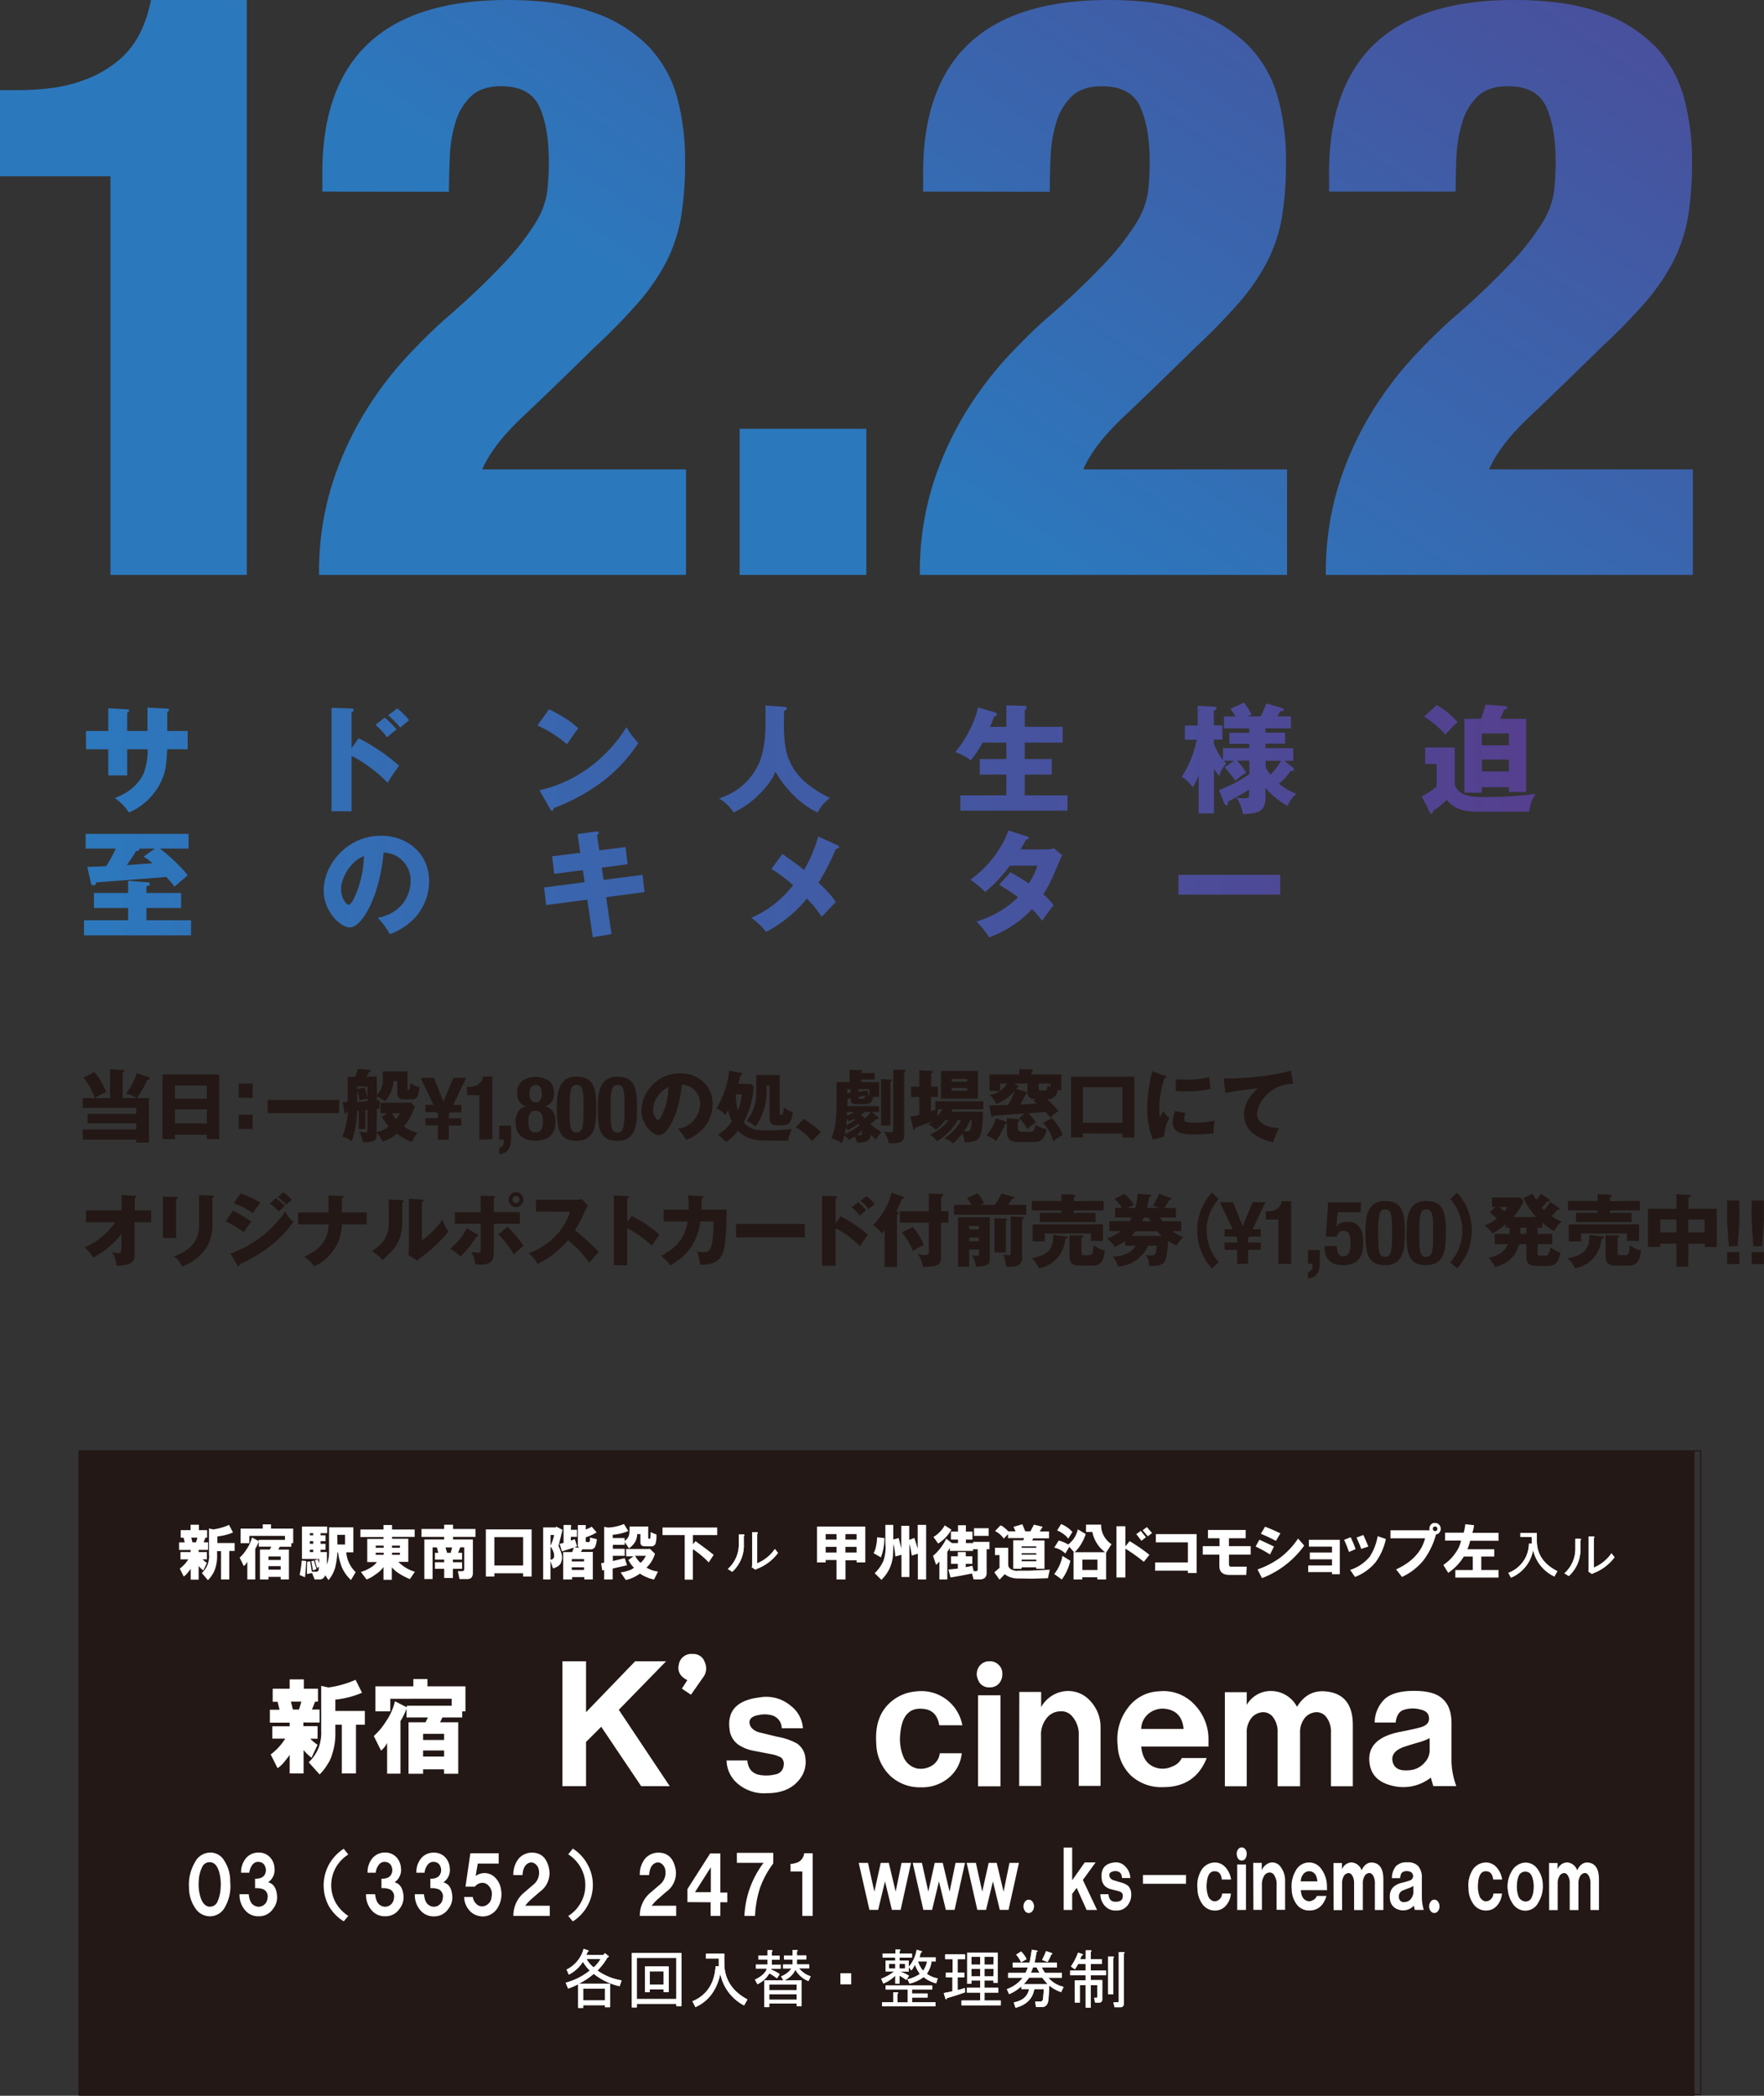 <svg xmlns="http://www.w3.org/2000/svg" xmlns:xlink="http://www.w3.org/1999/xlink" viewBox="0 0 445.7 529.43"><rect x="0" y="0" width="445.7" height="529.43" fill="#333333" stroke="none"/><defs><style>.cls-1{fill:url(#名称未設定グラデーション_15);}.cls-2{fill:#231815;}.cls-3{fill:#fff;}.cls-4{fill:none;stroke:#231815;stroke-miterlimit:10;stroke-width:0.28px;}.cls-5{fill:url(#名称未設定グラデーション_15-6);}</style><linearGradient id="名称未設定グラデーション_15" x1="201.91" y1="53.66" x2="370.41" y2="-195.3" gradientTransform="translate(0 48)" gradientUnits="userSpaceOnUse"><stop offset="0" stop-color="#2c78bd"/><stop offset="1" stop-color="#583b8b"/></linearGradient><linearGradient id="名称未設定グラデーション_15-6" x1="29.22" y1="146.24" x2="422.87" y2="146.24" gradientTransform="translate(-8 61)" xlink:href="#名称未設定グラデーション_15"/></defs><title>side_info</title><g id="レイヤー_2" data-name="レイヤー 2"><g id="レイヤー_1-2" data-name="レイヤー 1"><path class="cls-1" d="M27.9,44.52H0V22.77H4.3q9.85,0,16.11-2.26a29.11,29.11,0,0,0,10-5.64A22.08,22.08,0,0,0,35.8,7.49,34,34,0,0,0,38.15,0H62.36V145.24H27.9Z"/><path class="cls-1" d="M81.44,48.41V43.69Q81.44,0,128.21,0q13.13,0,21.85,3.18a35.33,35.33,0,0,1,13.85,8.61,30.29,30.29,0,0,1,7.18,12.83,59.85,59.85,0,0,1,2,16,84.81,84.81,0,0,1-1,14.15A39.57,39.57,0,0,1,168.42,66a53,53,0,0,1-7.08,10.36A150.19,150.19,0,0,1,150.16,87.8Q139.5,98.27,132,105.35t-10.16,13.23h51.49v26.66H80.62A74,74,0,0,1,84,122.06a83.19,83.19,0,0,1,8.41-18.25,88.89,88.89,0,0,1,10.67-14q5.64-6,10.36-10.06A195.17,195.17,0,0,0,127.8,66a62.39,62.39,0,0,0,7.59-9.85,20.34,20.34,0,0,0,2.87-7.7,65.85,65.85,0,0,0,.41-7.59q0-8.61-2.36-13.85t-9.74-5.22c-3.28,0-5.82.85-7.59,2.56a15,15,0,0,0-3.9,6.57,34.34,34.34,0,0,0-1.43,8.71q-.21,4.72-.21,8.82Z"/><path class="cls-1" d="M186.88,108.32h32v36.92h-32Z"/><path class="cls-1" d="M233.24,48.41V43.69Q233.24,0,280,0q13.11,0,21.84,3.18a35.33,35.33,0,0,1,13.85,8.61,30.29,30.29,0,0,1,7.18,12.83,59.45,59.45,0,0,1,2.05,16,84.91,84.91,0,0,1-1,14.15A39.27,39.27,0,0,1,320.22,66a53,53,0,0,1-7.07,10.36A152.45,152.45,0,0,1,302,87.8q-10.66,10.47-18.15,17.55t-10.15,13.23h51.49v26.66H232.42a73.72,73.72,0,0,1,3.39-23.18,82.72,82.72,0,0,1,8.4-18.25,89.5,89.5,0,0,1,10.67-14q5.64-6,10.36-10.06A195.63,195.63,0,0,0,279.61,66a63.62,63.62,0,0,0,7.59-9.85,20.34,20.34,0,0,0,2.87-7.7,65.85,65.85,0,0,0,.41-7.59q0-8.61-2.37-13.85t-9.73-5.22q-4.94,0-7.6,2.56a15.12,15.12,0,0,0-3.9,6.57,34.79,34.79,0,0,0-1.43,8.71q-.21,4.72-.21,8.82Z"/><path class="cls-1" d="M335.81,48.41V43.69Q335.81,0,382.58,0q13.13,0,21.85,3.18a35.33,35.33,0,0,1,13.85,8.61,30.29,30.29,0,0,1,7.18,12.83,59.45,59.45,0,0,1,2.05,16,84.91,84.91,0,0,1-1,14.15A39.27,39.27,0,0,1,422.79,66a53.42,53.42,0,0,1-7.07,10.36A152.45,152.45,0,0,1,404.53,87.8q-10.66,10.47-18.15,17.55t-10.15,13.23h51.49v26.66H335a74,74,0,0,1,3.38-23.18,83.19,83.19,0,0,1,8.41-18.25,89.5,89.5,0,0,1,10.67-14q5.64-6,10.36-10.06A195.63,195.63,0,0,0,382.18,66a63.62,63.62,0,0,0,7.59-9.85,20.34,20.34,0,0,0,2.87-7.7,65.85,65.85,0,0,0,.41-7.59q0-8.61-2.37-13.85t-9.74-5.22q-4.92,0-7.59,2.56a15,15,0,0,0-3.9,6.57A34.34,34.34,0,0,0,368,39.59q-.21,4.72-.21,8.82Z"/><rect class="cls-2" x="19.95" y="366.49" width="408.2" height="162.94"/><path class="cls-3" d="M52.33,388.44h-.41l-.48,1.19h1.13v1.91H50.19v.54h2.08v1.84H51.2a5.9,5.9,0,0,0,1.07.9l-.89,1.9a5.65,5.65,0,0,1-1.19-1.13v3.46h-2v-2.74c-.16.23-.41.58-.77,1a4.14,4.14,0,0,1-1,.95l-1-2a8.56,8.56,0,0,0,2.15-2.33H45.6v-1.84h2.56v-.54H45.24v-1.91h1.43l-.29-1.19h-.72v-1.9h2.5v-1.37h2.09v1.37h2.08Zm-4,0,.3,1.19h.89l.36-1.19Zm4.47,4.47v-6.79l1.07.24a14.73,14.73,0,0,0,4-1.14l1,1.91a13.42,13.42,0,0,1-3.94,1v1.67h4.35v2H57.93V399H55.85v-7.15h-1v1.07a9.38,9.38,0,0,1-.47,3.28,5.17,5.17,0,0,1-.72,1.55,6.52,6.52,0,0,1-1.13,1.43L51,397.38a6.08,6.08,0,0,0,1.49-2.21,6.66,6.66,0,0,0,.36-2.26"/><path class="cls-3" d="M60.55,393.49a9.16,9.16,0,0,0,1.73-2.09,8.48,8.48,0,0,0,1.37-3l1.73.9V389H72v-1H63v1.84H60.79v-3.69h5.6v-1.07h2.09v1.07h5.6v3.69h-.47v.9H70.68l-.35.72H73V399H70.92v-.65H67.83V399H65.68v-7.56h2.5l.36-.72H65.38v-1.31a8.87,8.87,0,0,1-.89,1.85V399h-2V394.5a3.2,3.2,0,0,1-.89,1.13Zm7.28.59h3.09v-.89H67.83Zm0,2.45h3.09v-.89H67.83Z"/><path class="cls-3" d="M75.69,397.86a23.72,23.72,0,0,0,.54-3.64l1.13.12q-.06,2-.3,4.11Zm.6-12.22h6.37v1.67H81v.54h1.25v1.48H81V390h1.25v1.49H81v.6H82.6v3.09a8.52,8.52,0,0,0,.54-3.15v-6.2h6.13v6.32H87.49a7.74,7.74,0,0,0,2.38,5l-1.19,2A9.74,9.74,0,0,1,86.41,396a16.1,16.1,0,0,1-1-3.81h-.18a20,20,0,0,1-.53,3.75A8.44,8.44,0,0,1,83,399.17l-.84-1.25A1.41,1.41,0,0,1,80.64,399H79.5l-.65-1.61-1.31.24.06-3.1.77-.12.42,2.62h1.07c.4,0,.61-.16.66-.48l.06-.77-.48.36-.54-2,.72-.24.36,1v-1.07H76.29Zm2,2.21h.84v-.54h-.84Zm0,2.14h.84v-.66h-.84Zm0,2.09h.84v-.6h-.84Zm.78,4.64-.42-2.32.66-.18.65,2.15Zm6.19-6.55h1.91v-2.44H85.22Z"/><path class="cls-3" d="M104.77,388.25H99.05v.47h4.11v5.84h-2.51a9.79,9.79,0,0,0,4.18,2.5l-1.26,1.85A14.45,14.45,0,0,1,101,397.6a7.53,7.53,0,0,1-2-1.67v3.16H96.9v-3.22a7.35,7.35,0,0,1-2,1.85A8.15,8.15,0,0,1,92.61,399l-1.43-1.91a8.62,8.62,0,0,0,2.33-1,5.43,5.43,0,0,0,1.72-1.49H92.79v-5.84H96.9v-.47H91.06v-1.91H96.9v-1.13h2.15v1.13h5.72ZM94.94,391h2v-.54h-2Zm0,1.78h2v-.53h-2ZM99.05,391h2v-.54h-2Zm0,1.78h2v-.53h-2Z"/><path class="cls-3" d="M118,398.91h-1.9l-.42-2h1.07q.54.06.54-.54v-5.48h-1l-.54,1.37h1V394h-2.32v.65h2.32v1.67h-2.32v2.32h-2.2v-2.32h-2.33v-1.67h2.33V394h-2.33v-1.73h.84l-.36-1.37h-1.08v8h-2.08v-10h5v-.65h-5.72v-2h5.72v-1.07h2.26v1.07h5.66v2h-5.66v.65h5v8.46c0,1-.46,1.55-1.38,1.55m-5.54-8,.42,1.37h.89l.36-1.37Z"/><path class="cls-3" d="M122.76,386.36h11.56v11.91h-2.14v-.83h-7.27v.83h-2.15Zm2.15,9.11h7.27v-7.15h-7.27Z"/><path class="cls-3" d="M141.11,390.57a10.46,10.46,0,0,1,.72,1.79,3.26,3.26,0,0,1,0,2.14c-.16.76-.86,1.33-2.09,1.73l-.65-1.85V399h-1.85V385.86h3.22l.06-.23,1.6.83Zm-2-.12a11,11,0,0,0,.89-2.68h-.89Zm0,.24V394a.89.89,0,0,0,.89-1,2.44,2.44,0,0,0-.24-1.13,5.08,5.08,0,0,0-.65-1.19m5.12-4.23h1.55v1.79h-1.55v.95l1-.36.59,1.79-.66.24,1.2.17a.78.78,0,0,1-.36-.71v-5.06h2v1.13a9.46,9.46,0,0,0,1.5-.72l1.25,1.44a11.53,11.53,0,0,1-2.75,1.24v.84c0,.24,0,.36.24.36h.6c.16,0,.24-.34.24-1.13l1.73.41a7.62,7.62,0,0,1-.36,1.73,1.24,1.24,0,0,1-1.31.83h-2l-.36.66h3V399h-2.14v-.59h-3.1V399H142.3v-6.91h2.27l.42-1.13-3,.95-.6-1.9,1-.24v-4.53h1.91Zm.24,8h3.1v-.59h-3.1Zm0,2.15h3.1v-.66h-3.1Z"/><path class="cls-3" d="M158.75,386.76a12.47,12.47,0,0,1-3.93.95v.83h3v.72a2.6,2.6,0,0,0,1.13-1.55,10.94,10.94,0,0,0,.12-2.08h4.71v2.8a.53.53,0,0,0,.06.23c.08.08.13.1.17.06h.18c.12,0,.18-.43.18-1.31v-.36l1.49.6a7.38,7.38,0,0,1-.24,2.33,1.08,1.08,0,0,1-1.07.65h-1.67c-.71,0-1.07-.34-1.07-1v-2.09H161a4.29,4.29,0,0,1-.54,2,5.33,5.33,0,0,1-1.55,1.61l-1.07-1.61v.71h-3v1h3v1.78h-3v1.31l3-.71.59,1.79-3.63.83V399h-2.15v-2.38l-.48.12-.29-1.85.77-.12v-9.06l1,.18a12.06,12.06,0,0,0,4-.89Zm-.06,7.39,1.37-1h-1.85v-1.85h5.84l.06-.12,1.37,1.31a7.64,7.64,0,0,1-2.14,3.52,7.5,7.5,0,0,0,2.92,1l-1,2a6.87,6.87,0,0,1-1.78-.54,8.56,8.56,0,0,1-1.79-.95,10.53,10.53,0,0,1-1.37.83,8.06,8.06,0,0,1-2.21.78l-1.31-1.91a10,10,0,0,0,2-.47,3.19,3.19,0,0,0,1.37-.72,7.47,7.47,0,0,1-1.43-2m4.41-1h-2.68a6.48,6.48,0,0,0,.65,1,5.24,5.24,0,0,0,.72.77,4.85,4.85,0,0,0,1.31-1.73"/><path class="cls-3" d="M167.39,387.79v-1.91h13.82v1.91h-6.13v2.32l.65-.78q2.93,2.1,4.59,3.46l-1.25,1.91a22.46,22.46,0,0,0-4-3.34v7.69H173V387.79Z"/><path class="cls-3" d="M206.42,394.7v-9.06h12.21v9.06h-2.2v-.54h-2.8V399h-2.27V394.1h-2.74v.6Zm2.2-5.78h2.75v-1.37h-2.75Zm0,3.27h2.75v-1.42h-2.75Zm5-3.27h2.8v-1.37h-2.8Zm0,3.27h2.8v-1.42h-2.8Z"/><path class="cls-3" d="M221.61,388.36l1.85.18a13.72,13.72,0,0,1-.89,4.89l-1.85-1.07a5.55,5.55,0,0,0,.65-1.91,10.08,10.08,0,0,0,.24-2.09m2.09,1.91v-5.06h2v3.69l1.37-.36.66,2.63v-5.72h2V389l1.3-.48.84,2.69v-6H234V399h-2.09v-6.5l-1.55.48a20.6,20.6,0,0,0-.59-3v8.4h-2v-5.6l-1.55.41a20.43,20.43,0,0,0-.48-3.16l-.11,2.68a9.44,9.44,0,0,1-2.93,6.38L221,397.42a9.82,9.82,0,0,0,2.2-3.1,10.7,10.7,0,0,0,.54-4.05"/><path class="cls-3" d="M240.5,389.81h1.55v-.89h-1.79v-2h1.79v-1.61h2v1.61h1.66v2h-1.66v.89h1.84v-.3H250v1.85h-.71v5.84a1.86,1.86,0,0,1-.42,1.37,2,2,0,0,1-1.43.42H246l-.42-1.49c-1.9.4-3.71.73-5.42,1l-.53-2,2.38-.24v-1.2h-1.73v-1.9h1.73v-1.07h2v1.07h1.66v1.9h-1.66v.84l1.66-.36.36,1.37h.54c.35,0,.52-.22.47-.65v-4.89h-1.19v.42H240V391a4.62,4.62,0,0,1-.65,1v7h-2v-4.53a9.34,9.34,0,0,1-.83.84l-.78-2.27a12.75,12.75,0,0,0,3.34-4.35Zm-3.46.12-1.19-1.66a8.12,8.12,0,0,0,2.86-2.93l1.67,1.08a9.62,9.62,0,0,1-3.34,3.51m9.06-3.87h3.7V388h-3.7Z"/><path class="cls-3" d="M257.12,396.78h3l5.12-.24-.47,2.15-4,.12-3.52-.06a5.33,5.33,0,0,1-3.39-1.07l-1.32,1.37-1.31-1.85,1.31-1.13v-3.22H251.4V391h3.34v4.28a1.31,1.31,0,0,0,.83,1.2,3.19,3.19,0,0,0,1.55.35m4.11-11.67,2.21.53-.72,1.19h2.33v1.73h-4l-.24.54h3.1v7.15h-2.09v-.36h-3.69v.36H256V389.1h2.56l.18-.54h-4.05v-1l-1.07,1.13a5.75,5.75,0,0,0-2.21-1.91l1.37-1.43a2.81,2.81,0,0,1,1.08.66,7.64,7.64,0,0,1,.89.83h1.85l-.54-1.13,2.26-.65.72,1.78h1.31ZM258.14,391h3.69v-.35h-3.69Zm0,1.73h3.69v-.36h-3.69Zm0,1.67h3.69V394h-3.69Z"/><path class="cls-3" d="M272.32,386.34l2,1.19a11.21,11.21,0,0,1-1,2.27,9.86,9.86,0,0,1-1.79,2.32h7.69A8.34,8.34,0,0,1,276,387H274.4v-1.84h3.81a6.15,6.15,0,0,0,.25,1.79,6,6,0,0,0,2.38,3.15l-1.37,2.15V399h-2.21v-.54h-3.81V399h-2.2v-6.91h.11l-1.19-1.31-1,1.67a5.7,5.7,0,0,0-2.8-1.49l1.13-1.79a8.33,8.33,0,0,1,2.38,1,6.47,6.47,0,0,0,2.45-3.87M268.27,399l-1.91-1.37a10.14,10.14,0,0,0,2.08-4.59l2,1.25a13.12,13.12,0,0,1-2.14,4.71m1.6-10.31a4.69,4.69,0,0,0-1.07-1.07,7.5,7.5,0,0,0-1.73-1l1-1.61a7.48,7.48,0,0,1,2.86,2Zm3.58,7.93h3.81V394h-3.81Z"/><path class="cls-3" d="M282.09,385.56h2.26v5.07l1.07-1.31a46.73,46.73,0,0,1,5,3.46L289,394.56a39.49,39.49,0,0,0-4.65-3.33v7.27h-2.26Zm5,2,1.14-.83,1.31,1.6-1.13.9Zm1.61-1,1.07-.78,1.32,1.49-1.08.84Z"/><polygon class="cls-3" points="291.86 396.78 291.86 394.7 300.14 394.7 300.14 389.63 292.04 389.63 292.04 387.55 302.35 387.55 302.35 397.38 300.14 397.38 300.14 396.78 291.86 396.78"/><path class="cls-3" d="M303.9,392.73v-2.14h4.23v-2h-2.92v-2.09h9.53v2.09h-4.23v2H316v2.14h-5.48v2.44q0,.6.48.6H315l-.12,2.09h-4.23c-1.71,0-2.56-.74-2.56-2.21v-2.92Z"/><path class="cls-3" d="M317.25,390.69l.95-1.73c1.23.56,2.46,1.13,3.69,1.73l-1,2a34.32,34.32,0,0,0-3.63-2m.47,5.78a21.93,21.93,0,0,0,5.66-2.92,20,20,0,0,0,4.59-4.89l1.55,1.79a23.56,23.56,0,0,1-10.67,8.22Zm.84-9,1.07-1.79c1,.36,2.28.92,3.87,1.67l-1.13,1.91a39.54,39.54,0,0,0-3.81-1.79"/><polygon class="cls-3" points="330.53 395.47 336.55 395.47 336.55 393.92 330.95 393.92 330.95 392.19 336.55 392.19 336.55 390.71 330.71 390.71 330.71 388.98 338.52 388.98 338.52 397.68 336.55 397.68 336.55 397.14 330.53 397.14 330.53 395.47"/><path class="cls-3" d="M339.59,389l1.67-.66a25.67,25.67,0,0,1,1.25,3l-1.67.72a30.21,30.21,0,0,0-1.25-3.1m1.55,7.63a10.66,10.66,0,0,0,4.94-3.34,13.7,13.7,0,0,0,2-5.18l2.08.71a15.15,15.15,0,0,1-2.62,5.9,12.67,12.67,0,0,1-5.18,3.69Zm1.61-8.17,1.72-.65c.44.95.86,1.93,1.26,2.92l-1.79.59c-.4-1.07-.8-2-1.19-2.86"/><path class="cls-3" d="M351.33,386.58h9.89a1.49,1.49,0,0,1,.18-1.25,1.26,1.26,0,0,1,1.19-.6,1.38,1.38,0,0,1,1,.42,1.43,1.43,0,0,1,.42.89,1.41,1.41,0,0,1-.24,1,1.35,1.35,0,0,1-.95.6,18.84,18.84,0,0,1-3.28,6.68,15.42,15.42,0,0,1-5.31,4.05l-1.48-1.91q6-2.75,7.32-7.86h-8.75Zm11.67.06a.58.58,0,0,0,0-.84.53.53,0,0,0-.41-.17.57.57,0,0,0-.42.17.6.6,0,0,0,.42,1,.54.54,0,0,0,.41-.18"/><path class="cls-3" d="M372,387.23h6.62v2h-7.16a12.48,12.48,0,0,1-.71,2.14h6.79v1.85h-3.27v3.4h4.35v1.91H367.71v-1.91h4.41v-3.4h-2.26a13.45,13.45,0,0,1-3.94,4.11l-1.25-2a10.76,10.76,0,0,0,3-2.92,8.39,8.39,0,0,0,1.49-3.22h-4.05v-2h4.71a12.34,12.34,0,0,0,.41-2.14l2.21.24a5,5,0,0,1-.12.77,8,8,0,0,1-.3,1.13"/><path class="cls-3" d="M80.34,429.87h-.71l-.82,2h1.94v3.27H76.66v.92h3.58v3.17H78.4a9.4,9.4,0,0,0,1.84,1.53l-1.53,3.27a10.78,10.78,0,0,1-2-1.94v5.92H73.19v-4.7c-.27.41-.72,1-1.33,1.74a7.19,7.19,0,0,1-1.73,1.63l-1.74-3.47a14.51,14.51,0,0,0,3.68-4H68.8V436.1h4.39v-.92h-5v-3.27h2.45l-.51-2H68.9V426.6h4.29v-2.35h3.58v2.35h3.57Zm-6.84,0,.51,2h1.53l.61-2Zm7.66,7.66V425.89l1.84.4a25.06,25.06,0,0,0,6.84-1.94l1.63,3.27a22.88,22.88,0,0,1-6.74,1.74v2.86h7.46v3.47H89.94V448H86.37V435.69H84.73v1.84a16.19,16.19,0,0,1-.81,5.62,8.71,8.71,0,0,1-1.23,2.65,11.62,11.62,0,0,1-1.94,2.46L78,445.19a10.53,10.53,0,0,0,2.55-3.78,11.53,11.53,0,0,0,.62-3.88"/><path class="cls-3" d="M94.44,438.55a16.22,16.22,0,0,0,3-3.57,14.82,14.82,0,0,0,2.35-5.21l3,1.53v-.41h11.34v-1.74H98.62v3.17H94.84V426h9.6v-1.84H108V426h9.6v6.33h-.81v1.53h-5l-.61,1.23h4.6v13h-3.58v-1.12H106.9v1.12h-3.68v-13h4.29l.61-1.23h-5.41v-2.24a14.93,14.93,0,0,1-1.53,3.16v13.28H97.81v-7.76a5.69,5.69,0,0,1-1.53,1.94Zm12.46,1h5.31V438H106.9Zm0,4.19h5.31v-1.53H106.9Z"/><polygon class="cls-3" points="142.1 451.23 142.1 419.67 148.07 419.67 148.07 432.54 160.48 419.67 168.3 419.67 156.35 431.93 169.22 451.23 162.01 451.23 151.91 436.22 148.07 440.05 148.07 451.23 142.1 451.23"/><path class="cls-3" d="M175,417.83A3,3,0,0,1,178.1,420a3.63,3.63,0,0,1-.3,3.52l-3.22,4.6-2.3-1.53,1.38-2.15q-2.76-1.38-2.14-4a3.2,3.2,0,0,1,3.52-2.61"/><path class="cls-3" d="M183.61,444.72h5.21q.31,3.21,3.22,3.68a9.64,9.64,0,0,0,3.83-.15A2.47,2.47,0,0,0,198,446a2.11,2.11,0,0,0-.62-2,9.46,9.46,0,0,0-2-.76l-4.75-.92a10.29,10.29,0,0,1-4-1.53,5.38,5.38,0,0,1-2.3-4q-.91-7,7.66-8a9.53,9.53,0,0,1,7.82,2.14,7.77,7.77,0,0,1,3.06,5.67h-5.36a3.39,3.39,0,0,0-2.91-3.37,6.4,6.4,0,0,0-2.76,0c-1.43.2-2.25.71-2.45,1.53a2.23,2.23,0,0,0,.61,1.84,4.12,4.12,0,0,0,2,1.07l4.44,1.08a15.63,15.63,0,0,1,4.91,1.68,4.91,4.91,0,0,1,2.14,3.68,7,7,0,0,1-1.84,5.82c-1.73,2-4.34,3.06-7.81,3.06a10.25,10.25,0,0,1-7.51-2.45,7.92,7.92,0,0,1-2.76-5.82"/><path class="cls-3" d="M243.14,435.84h-5.82q-.62-3.82-4-4.14-5.22-.6-5.83,6.13a11.83,11.83,0,0,0,.77,6,5,5,0,0,0,3.37,2.91,5.34,5.34,0,0,0,3.37-.46,4.21,4.21,0,0,0,2.45-3.37H243a9.2,9.2,0,0,1-3.06,6,10.43,10.43,0,0,1-7.2,2.6,11,11,0,0,1-7.66-2.76,11.65,11.65,0,0,1-3.68-8.27q-.45-6.29,2.91-9.8a11,11,0,0,1,7.05-3.38,10.54,10.54,0,0,1,11.8,8.58"/><path class="cls-3" d="M250.19,426.26a3,3,0,0,1-2.61-1.07,4.72,4.72,0,0,1-.76-1.84,3.32,3.32,0,0,1,.76-2.6,3.05,3.05,0,0,1,2.45-1.08,3.09,3.09,0,0,1,2.46,1.08,2.87,2.87,0,0,1,.76,2.14,3.49,3.49,0,0,1-.76,2.3,2.93,2.93,0,0,1-2.3,1.07m-3.07,2h5.67v23h-5.67Z"/><path class="cls-3" d="M257.54,427.42h5.52v3.83a7.91,7.91,0,0,1,5.82-4,7.47,7.47,0,0,1,6.74,2.61,9.59,9.59,0,0,1,2.45,6.58v14.71h-5.51V438.45A6.82,6.82,0,0,0,271,433.7a3.56,3.56,0,0,0-3.22-1.38,4.42,4.42,0,0,0-3.53,2,6.48,6.48,0,0,0-1.22,4.14v12.71h-5.52Z"/><path class="cls-3" d="M305.34,441.21h-17q.46,4.74,4.44,5.51a5.54,5.54,0,0,0,3.37-.46,4.26,4.26,0,0,0,2.45-2.14h6.29q-2.91,7.35-11,7.35a11.32,11.32,0,0,1-8.12-2.91,11.15,11.15,0,0,1-3.37-7.66,13,13,0,0,1,2.61-9.5,10.18,10.18,0,0,1,7.81-4.14,10.7,10.7,0,0,1,9,3.37,12.58,12.58,0,0,1,3.52,9Zm-17-4.45h10.72c-.3-3-1.78-4.64-4.44-5.06a5.62,5.62,0,0,0-4.44,1.23,5.1,5.1,0,0,0-1.84,3.83"/><path class="cls-3" d="M309.48,427.48H315v3.22a7,7,0,0,1,6.13-3.52,7.45,7.45,0,0,1,6.58,4q2.76-4.59,7.82-3.83,6.29.92,6.28,8.43v15.47h-5.52V437.75a6.08,6.08,0,0,0-1.07-3.83,3.09,3.09,0,0,0-2.76-1.38,4.13,4.13,0,0,0-2.6,1.23,5.72,5.72,0,0,0-1.38,4v13.48h-5.67V437.75a6.08,6.08,0,0,0-1.07-3.83,3.1,3.1,0,0,0-2.76-1.38,4.11,4.11,0,0,0-2.6,1.23,5.72,5.72,0,0,0-1.38,4v13.48h-5.52Z"/><path class="cls-3" d="M352.69,435.15h-5.36a8.38,8.38,0,0,1,2.6-6q2.29-2,7.36-2c3.27,0,5.61.61,7,1.84,1.63,1.32,2.45,3.42,2.45,6.28v9.8a19.25,19.25,0,0,0,1.22,6.13h-5.82l-.62-2.14a11.3,11.3,0,0,1-9.95,2q-4.9-1.23-5.52-5.52-.92-6.27,7.51-8c2.65-.52,4.49-.92,5.51-1.23,1.33-.41,2-1.12,2-2.14,0-1.23-.72-2-2.15-2.3a7.23,7.23,0,0,0-4.44.15c-1,.41-1.64,1.43-1.84,3.07m8.58,4a14.48,14.48,0,0,1-2.76,1.07c-1.12.31-2.3.67-3.52,1.07q-3.67,1.23-3.07,3.83c.41,1.64,1.74,2.35,4,2.15a5.56,5.56,0,0,0,4.13-2,4.5,4.5,0,0,0,1.23-3.07Z"/><path class="cls-3" d="M47.75,476.83a11.21,11.21,0,0,1,1.53-6.43A4.35,4.35,0,0,1,53.11,468a4,4,0,0,1,3.52,2,9.29,9.29,0,0,1,1.53,5.37,10.6,10.6,0,0,1-1.3,6.36,4.31,4.31,0,0,1-3.75,2.37,4.44,4.44,0,0,1-3.68-1.92,9.26,9.26,0,0,1-1.68-5.36m5,4.83a2.07,2.07,0,0,0,2.22-1.3,9.31,9.31,0,0,0,.77-3.37,11.62,11.62,0,0,0-.46-4.37c-.46-1.33-1.1-2-1.92-2.14a2,2,0,0,0-2.22,1.07,8.62,8.62,0,0,0-.92,3.6,10.88,10.88,0,0,0,.54,4.44c.46,1.23,1.12,1.92,2,2.07"/><path class="cls-3" d="M60.54,478.52h2.3c.15,1.48.61,2.43,1.38,2.83a2.14,2.14,0,0,0,2.14.08,2.34,2.34,0,0,0,1.23-1.92,2,2,0,0,0-1-2.22,5.34,5.34,0,0,0-2.14-.3v-2.38c1.27,0,2.09-.36,2.45-1.07a2.27,2.27,0,0,0,.07-2.07,1.63,1.63,0,0,0-1.3-1.07,1.77,1.77,0,0,0-1.84.61,3.93,3.93,0,0,0-.84,2.07H60.92a5.44,5.44,0,0,1,1.38-3.83A4.09,4.09,0,0,1,65.44,468a3.78,3.78,0,0,1,2.68,1.08,4.26,4.26,0,0,1,1.23,2.75,3.79,3.79,0,0,1-1.61,3.68q1.92.47,2.22,3.06a4.65,4.65,0,0,1-1,3.68,4.23,4.23,0,0,1-3.53,1.84,4.28,4.28,0,0,1-3.29-1.3,5.78,5.78,0,0,1-1.61-4.29"/><path class="cls-3" d="M86.82,467,88,468.48a9.49,9.49,0,0,0-3.07,3.15,9.34,9.34,0,0,0-1.23,5.2,9.7,9.7,0,0,0,1.08,3.76A9.9,9.9,0,0,0,88,484l-1.15,1.37A10.85,10.85,0,0,1,83,481.35a11,11,0,0,1-1.22-4.75,11.13,11.13,0,0,1,1.38-5.67,11.47,11.47,0,0,1,3.68-3.9"/><path class="cls-3" d="M92.49,478.52h2.29c.16,1.48.62,2.43,1.38,2.83a2.16,2.16,0,0,0,2.15.08,2.32,2.32,0,0,0,1.22-1.92,2,2,0,0,0-1-2.22,5.4,5.4,0,0,0-2.15-.3v-2.38c1.28,0,2.1-.36,2.45-1.07a2.27,2.27,0,0,0,.08-2.07,1.65,1.65,0,0,0-1.3-1.07,1.77,1.77,0,0,0-1.84.61,3.93,3.93,0,0,0-.84,2.07H92.87a5.44,5.44,0,0,1,1.38-3.83A4.08,4.08,0,0,1,97.39,468a3.8,3.8,0,0,1,2.68,1.08,4.36,4.36,0,0,1,1.23,2.75,3.77,3.77,0,0,1-1.62,3.68c1.28.31,2,1.33,2.23,3.06a4.66,4.66,0,0,1-1,3.68,4.21,4.21,0,0,1-3.52,1.84,4.32,4.32,0,0,1-3.3-1.3,5.81,5.81,0,0,1-1.6-4.29"/><path class="cls-3" d="M104.82,478.52h2.3c.15,1.48.61,2.43,1.37,2.83a2.16,2.16,0,0,0,2.15.08,2.31,2.31,0,0,0,1.23-1.92,2,2,0,0,0-1-2.22,5.34,5.34,0,0,0-2.14-.3v-2.38c1.27,0,2.09-.36,2.44-1.07a2.27,2.27,0,0,0,.08-2.07,1.63,1.63,0,0,0-1.3-1.07,1.77,1.77,0,0,0-1.84.61,3.93,3.93,0,0,0-.84,2.07H105.2a5.44,5.44,0,0,1,1.38-3.83,4.08,4.08,0,0,1,3.14-1.23,3.78,3.78,0,0,1,2.68,1.08,4.26,4.26,0,0,1,1.23,2.75,3.77,3.77,0,0,1-1.61,3.68q1.92.47,2.22,3.06a4.66,4.66,0,0,1-1,3.68,4.21,4.21,0,0,1-3.52,1.84,4.29,4.29,0,0,1-3.29-1.3,5.78,5.78,0,0,1-1.61-4.29"/><path class="cls-3" d="M117.23,479.21h2.22a3.09,3.09,0,0,0,1.07,1.91,2,2,0,0,0,1.84.39,2.53,2.53,0,0,0,1.84-2.38,3,3,0,0,0-1.07-3.06,2,2,0,0,0-1.61-.39,2.44,2.44,0,0,0-1.53.92h-2.38l1.23-8.42H126v2.6h-5.28l-.54,3.14a3.74,3.74,0,0,1,4.37-.08,5.12,5.12,0,0,1,2,3.3,6.38,6.38,0,0,1-.46,4.13,4.65,4.65,0,0,1-2.15,2.38,4.24,4.24,0,0,1-2.83.39,4.34,4.34,0,0,1-2.61-1.54,5.14,5.14,0,0,1-1.22-3.29"/><path class="cls-3" d="M129.71,473.69a6.29,6.29,0,0,1,1.38-4.21,4.4,4.4,0,0,1,3.3-1.46c2.19,0,3.6,1.18,4.21,3.53a5.75,5.75,0,0,1-2.22,6.36l-1.84,1.6a11.9,11.9,0,0,0-1.84,1.92h6.21V484h-9.2a7.52,7.52,0,0,1,2.84-6l2.14-1.84a3.86,3.86,0,0,0,1.46-3.76A2.45,2.45,0,0,0,135,470.7a1.56,1.56,0,0,0-1.68.08c-.77.46-1.2,1.43-1.31,2.91Z"/><path class="cls-3" d="M143.58,484a8.84,8.84,0,0,0,3.14-3.3,8.55,8.55,0,0,0,1.15-3.91,9,9,0,0,0-.92-4.59,9.44,9.44,0,0,0-3.37-3.76l1.15-1.45a10.87,10.87,0,0,1,3.75,4.06,10.47,10.47,0,0,1,1.31,5,10.89,10.89,0,0,1-5.06,9.34Z"/><path class="cls-3" d="M161.66,473.69a6.24,6.24,0,0,1,1.38-4.21,4.4,4.4,0,0,1,3.3-1.46c2.19,0,3.6,1.18,4.21,3.53a5.77,5.77,0,0,1-2.22,6.36l-1.84,1.6a11.9,11.9,0,0,0-1.84,1.92h6.2V484h-9.19a7.49,7.49,0,0,1,2.84-6l2.14-1.84a3.88,3.88,0,0,0,1.46-3.76A2.48,2.48,0,0,0,167,470.7a1.58,1.58,0,0,0-1.69.08c-.76.46-1.2,1.43-1.3,2.91Z"/><path class="cls-3" d="M173.69,480.51v-3.29l5.74-9H182v9.88h1.76v2.45H182V484h-2.45v-3.45ZM175.6,478h4V471.7Z"/><path class="cls-3" d="M186.18,470.59v-2.52h9.19v2.68A23.4,23.4,0,0,0,192,477a27,27,0,0,0-1.23,7h-2.68a24,24,0,0,1,4.83-13.41Z"/><path class="cls-3" d="M199.74,472.77v-1.91a4.83,4.83,0,0,0,2.22-.61,2.89,2.89,0,0,0,1.22-2.07h2.15V484h-2.61V472.77Z"/><polygon class="cls-3" points="216.97 470.6 219.31 470.6 220.92 477.87 222.53 470.6 224.57 470.6 226.3 477.87 227.79 470.6 230.19 470.6 227.56 482.47 225.35 482.47 223.61 475.27 221.88 482.47 219.67 482.47 216.97 470.6"/><polygon class="cls-3" points="230.61 470.6 232.94 470.6 234.55 477.87 236.17 470.6 238.2 470.6 239.93 477.87 241.43 470.6 243.82 470.6 241.19 482.47 238.98 482.47 237.24 475.27 235.51 482.47 233.3 482.47 230.61 470.6"/><polygon class="cls-3" points="244.24 470.6 246.57 470.6 248.18 477.87 249.8 470.6 251.83 470.6 253.57 477.87 255.06 470.6 257.45 470.6 254.82 482.47 252.61 482.47 250.88 475.27 249.14 482.47 246.93 482.47 244.24 470.6"/><path class="cls-3" d="M259.9,483.27a1.18,1.18,0,0,1-.95-.54,2,2,0,0,1,0-2.29,1.18,1.18,0,0,1,.95-.54,1.21,1.21,0,0,1,1,.54,2,2,0,0,1,0,2.29,1.21,1.21,0,0,1-1,.54"/><polygon class="cls-3" points="268.75 482.5 268.75 466.72 270.9 466.72 270.9 475 274.08 470.48 276.83 470.48 273.6 474.92 277.19 482.5 274.55 482.5 272.04 476.91 270.9 478.44 270.9 482.5 268.75 482.5"/><path class="cls-3" d="M278.08,478.52h2c.09,1.07.5,1.69,1.26,1.84a2.82,2.82,0,0,0,1.49-.08,1.15,1.15,0,0,0,.84-1.15,1.21,1.21,0,0,0-.24-1,3.13,3.13,0,0,0-.77-.38l-1.86-.47a3.58,3.58,0,0,1-1.55-.76,2.91,2.91,0,0,1-.9-2q-.36-3.53,3-4a3.2,3.2,0,0,1,3.05,1.08,4.25,4.25,0,0,1,1.19,2.83h-2.09c-.08-1-.46-1.53-1.13-1.68a1.8,1.8,0,0,0-1.08,0c-.56.1-.88.35-1,.76a1.33,1.33,0,0,0,.24.92,1.54,1.54,0,0,0,.78.54l1.73.53a5.48,5.48,0,0,1,1.92.84,2.72,2.72,0,0,1,.84,1.84,4.23,4.23,0,0,1-.72,2.91,3.41,3.41,0,0,1-3.05,1.54,3.5,3.5,0,0,1-2.93-1.23,4.46,4.46,0,0,1-1.08-2.91"/><rect class="cls-3" x="288.78" y="473.66" width="10.88" height="2.22"/><path class="cls-3" d="M311,474.81h-2.28c-.15-1.28-.67-2-1.55-2.07-1.35-.2-2.11.82-2.27,3.06a7.42,7.42,0,0,0,.3,3,2.14,2.14,0,0,0,1.31,1.46,1.74,1.74,0,0,0,1.32-.23,2.11,2.11,0,0,0,.95-1.69H311a5.2,5.2,0,0,1-1.2,3,3.57,3.57,0,0,1-2.81,1.3,3.83,3.83,0,0,1-3-1.37,6.65,6.65,0,0,1-1.43-4.14,7.38,7.38,0,0,1,1.13-4.91,4,4,0,0,1,2.75-1.68,3.57,3.57,0,0,1,3.17,1.15,5.8,5.8,0,0,1,1.44,3.14"/><path class="cls-3" d="M313.78,470a1.07,1.07,0,0,1-1-.54,2.76,2.76,0,0,1-.3-.92,2,2,0,0,1,.3-1.3,1.11,1.11,0,0,1,1.91,0,1.68,1.68,0,0,1,.3,1.07,2.07,2.07,0,0,1-.3,1.15,1,1,0,0,1-.89.54m-1.2,1h2.21V482.5h-2.21Z"/><path class="cls-3" d="M316.65,470.6h2.15v1.91a3.21,3.21,0,0,1,2.27-2,2.63,2.63,0,0,1,2.63,1.3,5.63,5.63,0,0,1,1,3.3v7.35h-2.15v-6.36a4,4,0,0,0-.6-2.37,1.28,1.28,0,0,0-1.26-.69,1.66,1.66,0,0,0-1.37,1,3.87,3.87,0,0,0-.48,2.07v6.36h-2.15Z"/><path class="cls-3" d="M335.3,477.49h-6.64q.18,2.37,1.74,2.76a1.77,1.77,0,0,0,1.31-.23,1.92,1.92,0,0,0,1-1.07h2.45q-1.14,3.68-4.3,3.68a3.89,3.89,0,0,1-3.17-1.46,6.36,6.36,0,0,1-1.32-3.83,7.8,7.8,0,0,1,1-4.75,3.8,3.8,0,0,1,3-2.07,3.72,3.72,0,0,1,3.52,1.68,7.34,7.34,0,0,1,1.38,4.52Zm-6.64-2.22h4.19c-.12-1.48-.7-2.33-1.73-2.53a1.89,1.89,0,0,0-1.74.61,2.88,2.88,0,0,0-.72,1.92"/><path class="cls-3" d="M336.92,470.63h2.15v1.61a2.69,2.69,0,0,1,2.39-1.76,2.89,2.89,0,0,1,2.57,2c.72-1.53,1.73-2.17,3.05-1.92,1.63.31,2.45,1.71,2.45,4.22v7.73h-2.15v-6.74a3.68,3.68,0,0,0-.42-1.91c-.32-.51-.68-.75-1.08-.69a1.48,1.48,0,0,0-1,.61,3.39,3.39,0,0,0-.54,2v6.74h-2.21v-6.74a3.68,3.68,0,0,0-.42-1.91c-.32-.51-.68-.75-1.08-.69a1.52,1.52,0,0,0-1,.61,3.46,3.46,0,0,0-.53,2v6.74h-2.15Z"/><path class="cls-3" d="M353.77,474.46h-2.09a4.8,4.8,0,0,1,1-3,3.7,3.7,0,0,1,2.87-1,3.54,3.54,0,0,1,2.75.92,4.39,4.39,0,0,1,.95,3.14v4.9a12.27,12.27,0,0,0,.48,3.06h-2.27l-.23-1.07a3.68,3.68,0,0,1-3.89,1,3,3,0,0,1-2.16-2.76c-.23-2.09.74-3.42,2.93-4a20,20,0,0,0,2.16-.62,1.17,1.17,0,0,0-.06-2.22,2.26,2.26,0,0,0-1.74.08q-.58.3-.72,1.53m3.36,2a4.59,4.59,0,0,1-1.08.54c-.44.15-.9.33-1.37.53a1.65,1.65,0,0,0-1.2,1.92,1.23,1.23,0,0,0,1.55,1.07,2,2,0,0,0,1.62-1,2.69,2.69,0,0,0,.48-1.53Z"/><path class="cls-3" d="M362.45,483.27a1.21,1.21,0,0,1-1-.54,2,2,0,0,1,0-2.29,1.11,1.11,0,0,1,1.91,0,2,2,0,0,1,0,2.29,1.2,1.2,0,0,1-.95.54"/><path class="cls-3" d="M379.55,474.81h-2.27q-.24-1.92-1.56-2.07c-1.35-.2-2.11.82-2.27,3.06a7.42,7.42,0,0,0,.3,3,2.14,2.14,0,0,0,1.31,1.46,1.74,1.74,0,0,0,1.32-.23,2.14,2.14,0,0,0,.95-1.69h2.16a5.14,5.14,0,0,1-1.2,3,3.57,3.57,0,0,1-2.81,1.3,3.81,3.81,0,0,1-3-1.37,6.78,6.78,0,0,1-1.44-4.14,7.38,7.38,0,0,1,1.14-4.91,4,4,0,0,1,2.75-1.68,3.56,3.56,0,0,1,3.17,1.15,5.8,5.8,0,0,1,1.44,3.14"/><path class="cls-3" d="M380.92,477.22a7.58,7.58,0,0,1,1-4.44,4.21,4.21,0,0,1,3.17-2.23,3.62,3.62,0,0,1,3.29,1.46,6.92,6.92,0,0,1,1.43,4,7.83,7.83,0,0,1-1.08,4.52,3.73,3.73,0,0,1-3.28,2.15,3.8,3.8,0,0,1-3.23-1.77,7.29,7.29,0,0,1-1.26-3.67m2.33-1.3a7.27,7.27,0,0,0,.3,2.9,2,2,0,0,0,1.5,1.46,1.6,1.6,0,0,0,1.85-.84,5.55,5.55,0,0,0,.54-2.15,7.61,7.61,0,0,0-.3-3c-.32-.92-.82-1.41-1.49-1.46a1.75,1.75,0,0,0-1.86.84,5.76,5.76,0,0,0-.54,2.23"/><path class="cls-3" d="M391.39,470.63h2.15v1.61a2.69,2.69,0,0,1,2.39-1.76,2.89,2.89,0,0,1,2.57,2c.72-1.53,1.74-2.17,3.05-1.92,1.64.31,2.45,1.71,2.45,4.22v7.73h-2.15v-6.74a3.68,3.68,0,0,0-.42-1.91c-.32-.51-.67-.75-1.07-.69a1.5,1.5,0,0,0-1,.61,3.39,3.39,0,0,0-.54,2v6.74h-2.21v-6.74a3.68,3.68,0,0,0-.42-1.91c-.32-.51-.68-.75-1.08-.69a1.48,1.48,0,0,0-1,.61,3.39,3.39,0,0,0-.54,2v6.74h-2.15Z"/><path class="cls-3" d="M152.82,493.4l1.06.83-.43.32a15.41,15.41,0,0,1-2.5,3.25,14.73,14.73,0,0,0,6.11,2.49l-.5,1.47a16.06,16.06,0,0,1-6.54-3.13,18.44,18.44,0,0,1-3.74,2.49h7.85v5.94h-1.25v-.51h-5.54v.7h-1.25v-6a15.41,15.41,0,0,1-2.55,1.09l-.62-1.47a16.41,16.41,0,0,0,6.1-3.07,10,10,0,0,1-1.74-2.23,8.84,8.84,0,0,1-3.56,3.26l-.56-1.28a8.16,8.16,0,0,0,4.3-5.24l1.12.39c.25.12.23.23-.06.32l-.37.83h4.3Zm.06,8.94h-5.54v3h5.54Zm-1.12-7.47h-3.55A6.48,6.48,0,0,0,150,497a8.07,8.07,0,0,0,1.74-2.17"/><path class="cls-3" d="M152.82,493.4l1.06.83-.43.32a15.41,15.41,0,0,1-2.5,3.25,14.73,14.73,0,0,0,6.11,2.49l-.5,1.47a16.06,16.06,0,0,1-6.54-3.13,18.44,18.44,0,0,1-3.74,2.49h7.85v5.94h-1.25v-.51h-5.54v.7h-1.25v-6a15.41,15.41,0,0,1-2.55,1.09l-.62-1.47a16.41,16.41,0,0,0,6.1-3.07,10,10,0,0,1-1.74-2.23,8.84,8.84,0,0,1-3.56,3.26l-.56-1.28a8.16,8.16,0,0,0,4.3-5.24l1.12.39c.25.12.23.23-.06.32l-.37.83h4.3Zm.06,8.94h-5.54v3h5.54Zm-1.12-7.47h-3.55A6.48,6.48,0,0,0,150,497,8.07,8.07,0,0,0,151.76,494.87Z"/><path class="cls-3" d="M170.89,506.79v-.58h-10v.9h-1.24V493.38h12.52v13.41Zm-10-1.79h10V494.6h-10Zm6.8-1.78v-.65h-3.5v.71h-1.24v-6.51h6v6.45Zm-3.5-1.86h3.5V498h-3.5Z"/><path class="cls-3" d="M170.89,506.79v-.58h-10v.9h-1.24V493.38h12.52v13.41Zm-10-1.79h10V494.6h-10Zm6.8-1.78v-.65h-3.5v.71h-1.24v-6.51h6v6.45Zm-3.5-1.86h3.5V498h-3.5Z"/><path class="cls-3" d="M188,506.61a11.55,11.55,0,0,1-6-8q-1.32,6.19-6.29,8.43l-.76-1.47q5.43-2.29,5.86-8.88l.81.07v-2h-3.24v-1.22H183v2.3q0,6.14,5.86,9.26Z"/><path class="cls-3" d="M188,506.61a11.55,11.55,0,0,1-6-8q-1.32,6.19-6.29,8.43l-.76-1.47q5.43-2.29,5.86-8.88l.81.07v-2h-3.24v-1.22H183v2.3q0,6.14,5.86,9.26Z"/><path class="cls-3" d="M191.37,501.25l-.62-1.15c1.74-.85,2.74-1.78,3-2.81H191v-1h2.93V495h-2.31v-1h2.31v-1.34h1c.34.05.35.18.07.39v1h2v1h-2v1.27h2.24v1h-2.31l-.06.26A9.63,9.63,0,0,1,197,498.7l-.68,1.08a13,13,0,0,0-1.94-1.27,6.62,6.62,0,0,1-3,2.74m10.53-4a6,6,0,0,0,2.93,2l-.56,1.21a6.4,6.4,0,0,1-3.3-2.87,5.37,5.37,0,0,1-2.81,2.68h4.37v6.51h-1.25v-.64h-6.92v.9h-1.25v-6.77h4.8l-.56-1a5.52,5.52,0,0,0,2.62-2h-2.12v-1h2.43V495H198.1v-1h2.18v-1.4h1c.33,0,.35.17.06.38v1h2.37v1h-2.37v1.27h3.12v1Zm-.62,4.09h-6.92v1.4h6.92Zm0,2.43h-6.92v1.4h6.92Z"/><path class="cls-3" d="M191.37,501.25l-.62-1.15c1.74-.85,2.74-1.78,3-2.81H191v-1h2.93V495h-2.31v-1h2.31v-1.34h1c.34.05.35.18.07.39v1h2v1h-2v1.27h2.24v1h-2.31l-.06.26A9.63,9.63,0,0,1,197,498.7l-.68,1.08a13,13,0,0,0-1.94-1.27A6.62,6.62,0,0,1,191.37,501.25Zm10.53-4a6,6,0,0,0,2.93,2l-.56,1.21a6.4,6.4,0,0,1-3.3-2.87,5.37,5.37,0,0,1-2.81,2.68h4.37v6.51h-1.25v-.64h-6.92v.9h-1.25v-6.77h4.8l-.56-1a5.52,5.52,0,0,0,2.62-2h-2.12v-1h2.43V495H198.1v-1h2.18v-1.4h1c.33,0,.35.17.06.38v1h2.37v1h-2.37v1.27h3.12v1Zm-.62,4.09h-6.92v1.4h6.92Zm0,2.43h-6.92v1.4h6.92Z"/><rect class="cls-3" x="212.36" y="498.49" width="2.68" height="2.75"/><rect class="cls-3" x="212.36" y="498.49" width="2.68" height="2.75"/><path class="cls-3" d="M229,500.17a14.43,14.43,0,0,0-1.74-1.09v2h-1.06v-2a9.22,9.22,0,0,1-3,2l-.56-1.21a12,12,0,0,0,3.3-1.85h-2.18v-2.75h2.43v-.76H223v-1h3.24v-1h1c.34,0,.36.17.07.38v.64h3.11v1h-3.11v.76h2.3v2.75h-2.3a9.39,9.39,0,0,1,2.36,1.08Zm1.43,3.44h3.93v1h-3.93v1.21h5.93v1H222.88v-1h2.81V503.3h1c.33,0,.35.16.06.38v2.17h2.62v-3.26h-5.61v-1h11.78v1h-5.12Zm-4.23-7.53h-1.56v1.21h1.56Zm2.49,0h-1.43v1.21h1.43Zm3.62-1.59h4.11v1h-1.06a6.87,6.87,0,0,1-1.18,3.12,5.89,5.89,0,0,0,2.74,1.15l-.38,1.28a8.32,8.32,0,0,1-3.18-1.59,9.56,9.56,0,0,1-3.54,1.65L229.3,500a8.91,8.91,0,0,0,3.12-1.34,9.9,9.9,0,0,1-1.25-2.36,4.9,4.9,0,0,1-.93,1.47l-.63-.89a9,9,0,0,0,2-4.34l1.25.38c.16.17.1.27-.19.32Zm-.38,1a6.9,6.9,0,0,0,1.31,2.36,5.87,5.87,0,0,0,1-2.36Z"/><path class="cls-3" d="M229,500.17a14.43,14.43,0,0,0-1.74-1.09v2h-1.06v-2a9.22,9.22,0,0,1-3,2l-.56-1.21a12,12,0,0,0,3.3-1.85h-2.18v-2.75h2.43v-.76H223v-1h3.24v-1h1c.34,0,.36.17.07.38v.64h3.11v1h-3.11v.76h2.3v2.75h-2.3a9.39,9.39,0,0,1,2.36,1.08Zm1.43,3.44h3.93v1h-3.93v1.21h5.93v1H222.88v-1h2.81V503.3h1c.33,0,.35.16.06.38v2.17h2.62v-3.26h-5.61v-1h11.78v1h-5.12Zm-4.23-7.53h-1.56v1.21h1.56Zm2.49,0h-1.43v1.21h1.43Zm3.62-1.59h4.11v1h-1.06a6.87,6.87,0,0,1-1.18,3.12,5.89,5.89,0,0,0,2.74,1.15l-.38,1.28a8.32,8.32,0,0,1-3.18-1.59,9.56,9.56,0,0,1-3.54,1.65L229.3,500a8.91,8.91,0,0,0,3.12-1.34,9.9,9.9,0,0,1-1.25-2.36,4.9,4.9,0,0,1-.93,1.47l-.63-.89a9,9,0,0,0,2-4.34l1.25.38c.16.17.1.27-.19.32Zm-.38,1a6.9,6.9,0,0,0,1.31,2.36,5.87,5.87,0,0,0,1-2.36Z"/><path class="cls-3" d="M243.82,503.3c-1.63.59-3.14,1.08-4.56,1.46-.12.35-.24.41-.37.2l-.44-1.47,2.19-.45v-3.51H239v-1.21h1.69v-3.39h-1.87v-1.21h5v1.21h-1.86v3.39h1.68v1.21h-1.68v3.19a10.72,10.72,0,0,0,1.8-.51Zm4.92-3v1.86h3.49v1.21h-3.49v2h4.11v1.21h-9.91v-1.21h4.74v-2h-3.37v-1.21h3.37v-1.86h-2.25v.83h-1.05v-7.85h7.72v7.6H251v-.58Zm-1.06-6h-2.25v2h2.25Zm0,3.07h-2.25v1.91h2.25Zm3.36-3.07h-2.3v2H251Zm0,3.07h-2.3v1.91H251Z"/><path class="cls-3" d="M243.82,503.3c-1.63.59-3.14,1.08-4.56,1.46-.12.35-.24.41-.37.2l-.44-1.47,2.19-.45v-3.51H239v-1.21h1.69v-3.39h-1.87v-1.21h5v1.21h-1.86v3.39h1.68v1.21h-1.68v3.19a10.72,10.72,0,0,0,1.8-.51Zm4.92-3v1.86h3.49v1.21h-3.49v2h4.11v1.21h-9.91v-1.21h4.74v-2h-3.37v-1.21h3.37v-1.86h-2.25v.83h-1.05v-7.85h7.72v7.6H251v-.58Zm-1.06-6h-2.25v2h2.25Zm0,3.07h-2.25v1.91h2.25Zm3.36-3.07h-2.3v2H251Zm0,3.07h-2.3v1.91H251Z"/><path class="cls-3" d="M256.14,505.85c2.25-.43,3.53-1.55,3.87-3.38h-1.93v-.71a10.23,10.23,0,0,1-3.12,2l-.56-1.27a8.5,8.5,0,0,0,4-2.88h-3.68v-1.21h4.36a7.44,7.44,0,0,0,.63-1.4h-3.8v-1.22h4.23c.21-1.06.4-2.15.56-3.25l1.38.25c.16.17.1.28-.19.32a25.86,25.86,0,0,1-.5,2.68h5.67V497h-3.8a4.44,4.44,0,0,0,.81,1.4h4.23v1.21h-3.42a6.9,6.9,0,0,0,3.86,2.3l-.62,1.34a9.2,9.2,0,0,1-3-1.66l-.19,3.26c-.08,1.44-.64,2.17-1.68,2.17h-1.5l-.18-1.41h1.37c.37,0,.58-.27.62-.83l.19-2.29h-2.43c-.38,2.42-2,4-4.74,4.72ZM258,495.7a8.73,8.73,0,0,0-1.25-1.92L258,493a6.38,6.38,0,0,1,1.37,1.92Zm6.73,5.55a12.28,12.28,0,0,1-1.38-1.66H260a9.62,9.62,0,0,1-1.37,1.66Zm-2.06-2.87a14.65,14.65,0,0,1-.75-1.4H261a6.9,6.9,0,0,1-.56,1.4Zm2-2.74-1.37-.52a21.4,21.4,0,0,0,1-2.23l1.49.51c.17.17.11.28-.18.32a10.29,10.29,0,0,1-.94,1.92"/><path class="cls-3" d="M256.14,505.85c2.25-.43,3.53-1.55,3.87-3.38h-1.93v-.71a10.23,10.23,0,0,1-3.12,2l-.56-1.27a8.5,8.5,0,0,0,4-2.88h-3.68v-1.21h4.36a7.44,7.44,0,0,0,.63-1.4h-3.8v-1.22h4.23c.21-1.06.4-2.15.56-3.25l1.38.25c.16.17.1.28-.19.32a25.86,25.86,0,0,1-.5,2.68h5.67V497h-3.8a4.44,4.44,0,0,0,.81,1.4h4.23v1.21h-3.42a6.9,6.9,0,0,0,3.86,2.3l-.62,1.34a9.2,9.2,0,0,1-3-1.66l-.19,3.26c-.08,1.44-.64,2.17-1.68,2.17h-1.5l-.18-1.41h1.37c.37,0,.58-.27.62-.83l.19-2.29h-2.43c-.38,2.42-2,4-4.74,4.72ZM258,495.7a8.73,8.73,0,0,0-1.25-1.92L258,493a6.38,6.38,0,0,1,1.37,1.92Zm6.73,5.55a12.28,12.28,0,0,1-1.38-1.66H260a9.62,9.62,0,0,1-1.37,1.66Zm-2.06-2.87a14.65,14.65,0,0,1-.75-1.4H261a6.9,6.9,0,0,1-.56,1.4Zm2-2.74-1.37-.52a21.4,21.4,0,0,0,1-2.23l1.49.51c.17.17.11.28-.18.32A10.29,10.29,0,0,1,264.68,495.64Z"/><path class="cls-3" d="M272.9,494.93h1.43V492.7h1.19c.33,0,.35.17.06.38v1.85h2.8v1.22h-2.8v1.65h3.86V499h-3.86v1.21h2.93V505a.78.78,0,0,1-.87.89h-.94l-.25-1.21H277c.17,0,.25-.09.25-.26v-2.94h-1.68v5.69h-1.25v-5.69h-1.49v4.41h-1.25v-5.62h2.74V499h-3.92V497.8h3.92v-1.65H272.4c-.25.46-.52.91-.81,1.34l-1-.71a17.18,17.18,0,0,0,1.81-3.51l1.12.38c.17.18.11.28-.18.32Zm7.1,8.88v-9.52h1.19c.33,0,.35.17.06.39v9.13Zm2.43,2c.17,0,.25-.09.25-.26V493.15h1.18c.34,0,.36.16.07.38v12.64a.78.78,0,0,1-.87.89h-1.44l-.31-1.21Z"/><path class="cls-3" d="M272.9,494.93h1.43V492.7h1.19c.33,0,.35.17.06.38v1.85h2.8v1.22h-2.8v1.65h3.86V499h-3.86v1.21h2.93V505a.78.78,0,0,1-.87.89h-.94l-.25-1.21H277c.17,0,.25-.09.25-.26v-2.94h-1.68v5.69h-1.25v-5.69h-1.49v4.41h-1.25v-5.62h2.74V499h-3.92V497.8h3.92v-1.65H272.4c-.25.46-.52.91-.81,1.34l-1-.71a17.18,17.18,0,0,0,1.81-3.51l1.12.38c.17.18.11.28-.18.32Zm7.1,8.88v-9.52h1.19c.33,0,.35.17.06.39v9.13Zm2.43,2c.17,0,.25-.09.25-.26V493.15h1.18c.34,0,.36.16.07.38v12.64a.78.78,0,0,1-.87.89h-1.44l-.31-1.21Z"/><path class="cls-3" d="M392.73,398.25a9.74,9.74,0,0,1-5.37-6.7,9.33,9.33,0,0,1-5.59,7l-.66-1.22a7.94,7.94,0,0,0,5.2-7.4l.72.05v-1.7h-2.88v-1h4.15v1.92q0,5.1,5.2,7.71Z"/><path class="cls-3" d="M392.73,398.25a9.74,9.74,0,0,1-5.37-6.7,9.33,9.33,0,0,1-5.59,7l-.66-1.22a7.94,7.94,0,0,0,5.2-7.4l.72.05v-1.7h-2.88v-1h4.15v1.92q0,5.1,5.2,7.71Z"/><path class="cls-3" d="M395.27,397.45a8.28,8.28,0,0,0,2.77-6.33v-2.39h1.16c.33.07.37.21.11.42v1.92a9,9,0,0,1-2.93,7.07Zm7.42-1.44a10.19,10.19,0,0,0,4.47-3.61l.78,1a11.91,11.91,0,0,1-5.31,4l-.44.21-.89-.64.11-.26v-8.57h1.16c.34.07.37.21.12.43Z"/><path class="cls-3" d="M395.27,397.45a8.28,8.28,0,0,0,2.77-6.33v-2.39h1.16c.33.07.37.21.11.42v1.92a9,9,0,0,1-2.93,7.07Zm7.42-1.44a10.19,10.19,0,0,0,4.47-3.61l.78,1a11.91,11.91,0,0,1-5.31,4l-.44.21-.89-.64.11-.26v-8.57h1.16c.34.07.37.21.12.43Z"/><path class="cls-3" d="M183.9,396.36a8.28,8.28,0,0,0,2.77-6.33v-2.39h1.16c.33.07.37.21.11.42V390a9,9,0,0,1-2.93,7.07Zm7.41-1.43a10.18,10.18,0,0,0,4.48-3.62l.78,1a11.91,11.91,0,0,1-5.31,4l-.44.21-.89-.64.11-.26v-8.57h1.16c.34.07.37.22.11.43Z"/><path class="cls-3" d="M183.9,396.36a8.28,8.28,0,0,0,2.77-6.33v-2.39h1.16c.33.07.37.21.11.42V390a9,9,0,0,1-2.93,7.07Zm7.41-1.43a10.18,10.18,0,0,0,4.48-3.62l.78,1a11.91,11.91,0,0,1-5.31,4l-.44.21-.89-.64.11-.26v-8.57h1.16c.34.07.37.22.11.43Z"/><rect class="cls-4" x="19.95" y="366.49" width="409.76" height="162.63"/><path class="cls-2" d="M37.68,272.69l-.44.14a37.47,37.47,0,0,1-2.62,4.57h3v11.24H34.44v-.74H20.9v-2.56H34.44v-1.56H22.14v-2.4h12.3v-1.52H20.9V277.4H24a19.1,19.1,0,0,0-2.92-5.18l2.76-1.4a17.76,17.76,0,0,1,3,5.08A14.33,14.33,0,0,0,24,277.4h3.8v-7.3l3.18.2c.26,0,.46,0,.46.26s-.18.28-.46.36v6.48H34.6a11.32,11.32,0,0,0-2.72-1.18,17.69,17.69,0,0,0,2.72-5.09l3.08,1a.26.26,0,0,1,.18.24A.33.33,0,0,1,37.68,272.69Z"/><path class="cls-2" d="M44.2,286.66v1.1H41.06V271.44H55.4v16.32H52.26v-1.1Zm8.06-9.1v-3.34H44.2v3.34Zm0,6.24v-3.54H44.2v3.54Z"/><path class="cls-2" d="M63.84,273.72v3.6H60.32v-3.6Zm0,7.88v3.6H60.32v-3.6Z"/><path class="cls-2" d="M85.68,277.84v3.36H67.62v-3.36Z"/><path class="cls-2" d="M95.16,286a7.14,7.14,0,0,0,3.06-1.44,12.14,12.14,0,0,1-1.72-2.42l1.3-.92H96.12v-2.66h7.76l.94,1a15.54,15.54,0,0,1-2.76,5,9.32,9.32,0,0,0,3.42,1.58,13.66,13.66,0,0,0-1.44,2.4,18.54,18.54,0,0,1-3.78-2.16,10.59,10.59,0,0,1-3.58,2.06,7.07,7.07,0,0,0-1.52-2.34v.64c0,1.66-1.14,1.8-3.48,1.82a9.34,9.34,0,0,0-.9-2.7,5.35,5.35,0,0,0,1.38.2c.68,0,.68-.26.68-.84v-4.84a4.46,4.46,0,0,1-.54.06v4.78H90.64v-4.6l-.4,0a24.6,24.6,0,0,1-1.38,7.72,4.18,4.18,0,0,0-2.4-1.16,19.17,19.17,0,0,0,1.44-6.3.85.85,0,0,1-.22,0c-.14.26-.26.42-.42.42a.23.23,0,0,1-.2-.2l-.46-2.68c.48,0,.78,0,1.24,0V272h1.88c.14-.33.46-1.16.72-2l3,.27a.21.21,0,0,1,.2.18c0,.18-.36.4-.5.45-.14.29-.34.8-.48,1.09h2.54v4.62a4.77,4.77,0,0,0,1.52-3.76v-2.2h6.24v4.36c0,.22,0,.38.22.38.36,0,.48-1.14.54-1.76a5.09,5.09,0,0,0,2.3,1c-.38,2.58-.68,3.08-2.06,3.08h-2a1.5,1.5,0,0,1-1.6-1.64v-3h-.94a8,8,0,0,1-2.2,5.16,5.25,5.25,0,0,0-2-1.2V278c.26,0,.6-.06.72-.08,0,.42-.08,1.7-.1,2.2l-.62,0Zm-4.92-10.88,1.92-.36c.2.62.6,2.18.68,2.7v-3h-2.6Zm0,3.24c.66,0,1.92-.12,2.6-.18v-.6a12.55,12.55,0,0,0-2,.4,13,13,0,0,0-.58-2.43Zm8.82,2.86a7.35,7.35,0,0,0,1,1.56,7.13,7.13,0,0,0,1-1.56Z"/><path class="cls-2" d="M110.66,284.3h-3.18v-1.83h3.18v-1l-.25-.52h-2.93v-1.83h2.06l-3.25-6.83h3.34l2.4,6h0l2.51-6h3.22l-3.24,6.83h2.06V281h-2.94l-.24.52v1h3.18v1.83h-3.18v3.56h-2.78Z"/><path class="cls-2" d="M121.11,287.86v-11.2H118v-2.09h.29a4.63,4.63,0,0,0,2.54-.61,2.81,2.81,0,0,0,1.18-2h2.37v15.86Z"/><path class="cls-2" d="M129.14,284.37v2.91c0,2.37-.56,4.06-3,4.28V290a1.63,1.63,0,0,0,1.17-1.77v-.36h-1.17v-3.49Z"/><path class="cls-2" d="M130.28,283.39a4.77,4.77,0,0,1,.67-2.58,3,3,0,0,1,2-1.35v0a2.83,2.83,0,0,1-1.08-.49,3.17,3.17,0,0,1-.71-.76,3.2,3.2,0,0,1-.38-.9,4.17,4.17,0,0,1-.11-.9,4.1,4.1,0,0,1,1.24-3.35,6.24,6.24,0,0,1,6.84,0,4.13,4.13,0,0,1,1.24,3.35,3.66,3.66,0,0,1-.12.9,3.59,3.59,0,0,1-.4.9,3.12,3.12,0,0,1-.7.76,2.85,2.85,0,0,1-1.07.49v0a2.94,2.94,0,0,1,2,1.35,4.86,4.86,0,0,1,.67,2.58,8,8,0,0,1-.17,1.51,3.9,3.9,0,0,1-.71,1.57,4.16,4.16,0,0,1-1.53,1.22,7.44,7.44,0,0,1-5.31,0,4.24,4.24,0,0,1-1.53-1.22,3.88,3.88,0,0,1-.7-1.57A7.26,7.26,0,0,1,130.28,283.39Zm3.22-.05a6.09,6.09,0,0,0,.08,1.08,2.55,2.55,0,0,0,.29.87,1.59,1.59,0,0,0,.57.58,1.76,1.76,0,0,0,.9.21,1.7,1.7,0,0,0,.89-.21,1.61,1.61,0,0,0,.58-.58,2.55,2.55,0,0,0,.29-.87,7.2,7.2,0,0,0,0-2.14,2.53,2.53,0,0,0-.29-.88,1.54,1.54,0,0,0-.58-.58,1.7,1.7,0,0,0-.89-.22,1.76,1.76,0,0,0-.9.22,1.51,1.51,0,0,0-.57.58,2.53,2.53,0,0,0-.29.88A6,6,0,0,0,133.5,283.34Zm.28-7.06a2.69,2.69,0,0,0,.42,1.68,1.34,1.34,0,0,0,1.14.54,1.37,1.37,0,0,0,1.14-.54,2.69,2.69,0,0,0,.42-1.68c0-1.45-.52-2.18-1.56-2.18S133.78,274.83,133.78,276.28Z"/><path class="cls-2" d="M140.71,280.47c0-1.09,0-2.14.11-3.17a8.77,8.77,0,0,1,.61-2.71,4.31,4.31,0,0,1,1.48-1.88,4.75,4.75,0,0,1,2.77-.71,6,6,0,0,1,2.4.42,3.29,3.29,0,0,1,1.53,1.33,6.33,6.33,0,0,1,.8,2.39,22.59,22.59,0,0,1,.24,3.57c0,1.11,0,2.17-.11,3.18a8.64,8.64,0,0,1-.61,2.7,4.29,4.29,0,0,1-1.48,1.89,4.75,4.75,0,0,1-2.77.7,6,6,0,0,1-2.41-.41,3.37,3.37,0,0,1-1.52-1.33,6.39,6.39,0,0,1-.8-2.39A22.64,22.64,0,0,1,140.71,280.47Zm3.22.7c0,1,0,1.82.08,2.46a5.65,5.65,0,0,0,.28,1.5,1.31,1.31,0,0,0,.54.75,1.57,1.57,0,0,0,.85.2,1.43,1.43,0,0,0,.88-.25,1.73,1.73,0,0,0,.52-.88,7.42,7.42,0,0,0,.27-1.65c.05-.69.08-1.54.08-2.55V279c0-1,0-1.82-.08-2.46a5.57,5.57,0,0,0-.28-1.5,1.31,1.31,0,0,0-.54-.75,1.57,1.57,0,0,0-.85-.21,1.44,1.44,0,0,0-.88.26,1.69,1.69,0,0,0-.52.88,7.42,7.42,0,0,0-.27,1.65c0,.68-.08,1.54-.08,2.55Z"/><path class="cls-2" d="M151.06,280.47c0-1.09,0-2.14.11-3.17a8.77,8.77,0,0,1,.61-2.71,4.26,4.26,0,0,1,1.49-1.88A4.69,4.69,0,0,1,156,272a6,6,0,0,1,2.4.42,3.29,3.29,0,0,1,1.53,1.33,6.51,6.51,0,0,1,.81,2.39,24,24,0,0,1,.23,3.57c0,1.11,0,2.17-.11,3.18a8.64,8.64,0,0,1-.61,2.7,4.22,4.22,0,0,1-1.48,1.89,4.75,4.75,0,0,1-2.77.7,6,6,0,0,1-2.41-.41,3.37,3.37,0,0,1-1.52-1.33,6.39,6.39,0,0,1-.8-2.39A22.64,22.64,0,0,1,151.06,280.47Zm3.22.7c0,1,0,1.82.08,2.46a6.08,6.08,0,0,0,.28,1.5,1.31,1.31,0,0,0,.54.75,1.57,1.57,0,0,0,.85.2,1.43,1.43,0,0,0,.88-.25,1.73,1.73,0,0,0,.52-.88,7.42,7.42,0,0,0,.27-1.65c.06-.69.08-1.54.08-2.55V279c0-1,0-1.82-.08-2.46a5.57,5.57,0,0,0-.28-1.5,1.31,1.31,0,0,0-.54-.75,1.57,1.57,0,0,0-.85-.21,1.39,1.39,0,0,0-.87.26,1.7,1.7,0,0,0-.53.88,7.42,7.42,0,0,0-.27,1.65c-.05.68-.08,1.54-.08,2.55Z"/><path class="cls-2" d="M171.27,285.14a6.39,6.39,0,0,0,5.62-6.24,4.74,4.74,0,0,0-4.62-4.9c-.62,7.32-3.64,12.78-5.76,12.78-1.56,0-4.46-2.64-4.46-6.34a9.81,9.81,0,0,1,9.8-9.31c4.38,0,8.2,3,8.2,7.75a9.32,9.32,0,0,1-2.36,6.18,11.07,11.07,0,0,1-4.34,2.9A13,13,0,0,0,171.27,285.14ZM165,280.2c0,1.54.86,2.7,1.28,2.7s.86-.9,1.08-1.42a17.49,17.49,0,0,0,1.54-6.88A6.8,6.8,0,0,0,165,280.2Z"/><path class="cls-2" d="M193,288.12c-4.22,0-6-1.92-6.52-2.52a11.84,11.84,0,0,1-3.1,2.92,9.44,9.44,0,0,0-2-1.88,11.43,11.43,0,0,0,3.54-3.3,12.93,12.93,0,0,1-.94-2.88c-.34.62-.5.88-.72,1.22A6,6,0,0,0,181,280a22.34,22.34,0,0,0,3.24-9.52l2.88.5c.14,0,.36.06.36.3s-.26.32-.44.4c-.22,1.06-.34,1.57-.48,2.12h3.2l.66.7a21.82,21.82,0,0,1-2.54,9c1.58,1.94,3.56,2.06,5.82,2.06a45.38,45.38,0,0,0,6.42-.38,10.31,10.31,0,0,0-1,3Zm-7.12-11.67a16.92,16.92,0,0,0,.58,4.09,16.19,16.19,0,0,0,1-4.09ZM197,271.58v9.56c0,.36,0,.56.34.56a.39.39,0,0,0,.42-.26,8.78,8.78,0,0,0,.32-1.68,4.73,4.73,0,0,0,2.26,1.16c-.56,2.86-.66,3.36-3.5,3.36-1.74,0-2.42-.36-2.42-2.06v-8h-.74v1.84a15,15,0,0,1-2.8,8.54,9.77,9.77,0,0,0-2.2-1.5,11,11,0,0,0,2.4-7.06v-4.48Z"/><path class="cls-2" d="M205.17,288.22a16.12,16.12,0,0,0-4.06-3.44l1.94-2.14a26,26,0,0,1,4.38,3.36Z"/><path class="cls-2" d="M221.81,282.18c.18.14.22.22.22.32s-.32.24-.7.24a10.69,10.69,0,0,1-1.4,1.24,16.94,16.94,0,0,0,2.8,2,12.44,12.44,0,0,0-1.38,1.82,10,10,0,0,1-1.32-1.14c-.32,1.74-1.36,1.94-3.46,2a7.46,7.46,0,0,0-.6-1.56c-.62.4-1.16.66-1.5.84a6.25,6.25,0,0,0-1.14-1.08,16.85,16.85,0,0,1-.64,1.94,9.77,9.77,0,0,0-2.64-1.26c.86-2,1.32-4.26,1.32-8.51v-5.67h3.28v-3.11l2.86.07c.08,0,.32,0,.32.2s-.2.32-.32.41v.15H221v1.62h-3.46v.66h4.58v3.75h-1.48c-.38,1.45-.92,1.81-1.94,1.81h-2.12c-1.62,0-1.62-.52-1.62-1.48l-.86.16v1.83h8v1.49h-1.84Zm-7.66,3.36a3.61,3.61,0,0,0-.42-.68c-.1.72-.2,1.1-.32,1.64a14.53,14.53,0,0,0,3.76-2.26c-.06-.1-.18-.26-.28-.42A12.14,12.14,0,0,1,214.15,285.54Zm1.68-2.9c-.3.14-.58.28-1.4.62a2.42,2.42,0,0,0-.48-.6c-.06.76-.06.84-.14,1.56a15.76,15.76,0,0,0,2.3-1.32A1.59,1.59,0,0,0,215.83,282.64ZM214,280.9c0,.14,0,.82,0,1a10.6,10.6,0,0,0,1.9-1Zm.9-5.74h-.86v1l.86-.12Zm2.36,11.64c.4,0,.56-.26.56-.68a3.42,3.42,0,0,0,0-.46,13.54,13.54,0,0,1-1.3,1A4.19,4.19,0,0,0,217.29,286.8Zm2.08-10.22.32.14v-1.56h-2.78v.64l2.34-.32Zm-1.5,1c.52,0,.68-.22.82-.83l-1.78.32c0,.35,0,.51.46.51Zm.7,3.33-.94.62c.58.66.78.86.94,1a9.21,9.21,0,0,0,1.5-1.66Zm6.42-8.2c.2,0,.32.08.32.22s-.08.24-.3.4v11h-2.36V272.6Zm3.42-2.47c.18,0,.38,0,.38.21s-.12.28-.3.44v15.5c0,1.26,0,2.42-3.12,2.42-.3,0-.5,0-.78,0a7.59,7.59,0,0,0-1.24-3,9.14,9.14,0,0,0,1.52.24c.78,0,.84-.3.84-.94v-14.9Z"/><path class="cls-2" d="M238.81,283a13.94,13.94,0,0,1-2.36,2.42,5,5,0,0,0-1.88-1.34c.36-.28.66-.5,1.12-.9-1.24.54-2.76,1.12-4.38,1.66,0,.25-.08.52-.3.52s-.28-.26-.32-.46l-.68-2.82a16.25,16.25,0,0,0,2.26-.42v-4.54h-2.06v-2.6h2.06v-4.15l3,.15c.24,0,.42,0,.42.22s-.12.25-.42.39v3.39H237v2.6h-1.78v3.64c.48-.2.78-.32,1.26-.54h-.14v-2h12.12v2h-7.74l-.38.64h8c0,2-.06,6-1.36,7a5.59,5.59,0,0,1-3.3.66,6,6,0,0,0-.54-2.16,15.34,15.34,0,0,1-2.38,2.5,5.08,5.08,0,0,0-2.12-1.28,13.92,13.92,0,0,0,4.22-4.62H242a14,14,0,0,1-5.26,5.3,5.25,5.25,0,0,0-1.76-1.6,12,12,0,0,0,4.66-3.7ZM237,280.22a8.73,8.73,0,0,0-.14,1.78,13,13,0,0,0,1.22-1.78Zm10.08-2.68h-9.34v-7h9.34Zm-2.7-4.28v-.68h-3.94v.68Zm-3.94,1.6v.68h3.94v-.68Zm4.72,8.14a21.79,21.79,0,0,1-1.58,2.78,5.48,5.48,0,0,0,.7,0c.4,0,.76,0,.9-.5a10.2,10.2,0,0,0,.36-2.32Z"/><path class="cls-2" d="M254.41,282.5l2.76.2c.14,0,.4,0,.4.26s0,.16-.4.38V285c0,.94.86.94,1.22.94h1.88c1.16,0,1.26-1.12,1.32-1.82a8.13,8.13,0,0,0,2.86,1.16c-.32,1.52-.88,3.2-3,3.2h-4.26a3.32,3.32,0,0,1-2.08-.54,2.27,2.27,0,0,1-.68-1.58v-2.64a.78.78,0,0,1-.46.28,24.63,24.63,0,0,1-2.26,4.22,8.86,8.86,0,0,0-2.52-1.38,10.41,10.41,0,0,0,2.4-4.34l2.64.86a.32.32,0,0,1,.2.14Zm4.52-1.22c-1.24.1-6.7.46-7.82.58-.1.14-.22.28-.38.28s-.24-.16-.28-.4l-.5-2.46c.58,0,3.2-.1,4.8-.16a34.62,34.62,0,0,0,1.68-3.61,10.63,10.63,0,0,1-4.76,3.39,5.1,5.1,0,0,0-1.68-2.34,5.62,5.62,0,0,0,4.42-2.84h-1.74v1.88H250v-4.18h7.52V270.1l3.1.09c.14,0,.34,0,.34.22s-.08.18-.34.4v.61h7.56v4h-1a2.42,2.42,0,0,1-2.64,2.28,20.86,20.86,0,0,1,2.92,3,7.64,7.64,0,0,0-2.06,1.66c-.36-.44-.68-.84-1.26-1.5l-4.32.38a11.72,11.72,0,0,1,1.92,2.36,8.64,8.64,0,0,0-2.14,1.62,12.07,12.07,0,0,0-2.1-2.74Zm2.74-3.62c-1.28,0-2.08-.48-2.08-1.78v-2.16h-3.42l.78.4c.14.08.34.18.34.36s-.2.22-.32.24l-.24.36,2.5.74c.14.05.3.08.3.24s-.14.24-.44.44a25.84,25.84,0,0,1-1.28,2.5c1.9-.08,2.12-.1,4.18-.22l-.84-.66Zm.74-3.94v.94c0,.56.14.8.58.8h1c.48,0,.58-.16.72-1.36a2.64,2.64,0,0,0,.7.5v-.88Zm3.34,8.74a13.34,13.34,0,0,1,2.8,4.22,17.24,17.24,0,0,0-2.42,1.6,11.89,11.89,0,0,0-2.58-4.62Z"/><path class="cls-2" d="M273.61,286.34v1h-3V272h16v15.36h-3v-1Zm10-2.7v-9h-10v9Z"/><path class="cls-2" d="M294.23,271.78c.38.15.54.2.54.34s-.4.22-.54.24a23.23,23.23,0,0,0-1.3,8.26,7,7,0,0,0,.14,1.6c.12-.22.6-1.1.84-1.5a5.86,5.86,0,0,0,1.54,1.64,11.28,11.28,0,0,0-1.32,4.78l-2.84.76a21.08,21.08,0,0,1-1.42-8,38,38,0,0,1,1.28-9.28Zm5.28,9.4a5.43,5.43,0,0,0-.3,1.42c0,.88.48,1,2.78,1a20.37,20.37,0,0,0,4.94-.54,13.29,13.29,0,0,0-.3,3.26,42.44,42.44,0,0,1-5.06.26c-3,0-5.28-.52-5.28-3a7.41,7.41,0,0,1,.66-2.94Zm-2.42-8.53c.6,0,1.4.09,2.6.09a23.41,23.41,0,0,0,5.88-.63,30.21,30.21,0,0,0,.28,3,29.78,29.78,0,0,1-6.16.6c-1.18,0-2-.05-2.6-.1Z"/><path class="cls-2" d="M326.73,273.81c-5.72-.07-9.12,4.95-9.12,7.55,0,3.32,4.52,3.56,5.58,3.62a17.56,17.56,0,0,0-1.5,3.6c-3.5-.82-7.36-2.68-7.36-7,0-3.68,2.76-6,3.54-6.62a67.83,67.83,0,0,0-8.26,1.18l-.42-3.76c.44,0,.86.07,1.5.07,2.94,0,10.92-.57,15.46-2Z"/><path class="cls-2" d="M21.71,308.76v-3h9v-3.88l3.34.2c.22,0,.38,0,.38.22s-.22.3-.38.36v3.1h4.14v3H34V317a2.11,2.11,0,0,1-1.32,2.24,6.64,6.64,0,0,1-3.22.46,8.38,8.38,0,0,0-1.16-3.38,6.39,6.39,0,0,0,1.5.22c.82,0,.86-.38.86-1.18v-3.62a21,21,0,0,1-7.14,5.94,9.07,9.07,0,0,0-2.16-2.54,18.48,18.48,0,0,0,7.76-6.38Z"/><path class="cls-2" d="M44.51,302.38c.24,0,.38,0,.38.2s-.24.32-.38.38v9.78H41.17V302.28Zm9.16-.36c.2,0,.38,0,.38.2s-.24.34-.38.4v6.52a10.88,10.88,0,0,1-1.6,6.18A12.21,12.21,0,0,1,46,319.94a5.74,5.74,0,0,0-2.08-2.56c6.26-2.18,6.38-6.18,6.38-8.22V301.9Z"/><path class="cls-2" d="M58.83,305.88a29,29,0,0,1,4.68,2.74c-.58.72-.8,1-1.94,2.66A21.12,21.12,0,0,0,57,308.56Zm-.62,10.8A28.15,28.15,0,0,0,72.09,306a6,6,0,0,0,2.06,2.62,28.13,28.13,0,0,1-5.42,5.8,35.7,35.7,0,0,1-8.16,4.94c0,.22-.1.48-.32.48s-.24-.16-.32-.28Zm2.56-15.18a23.1,23.1,0,0,1,5,2.32,22.36,22.36,0,0,0-1.86,2.64,22.32,22.32,0,0,0-4.86-2.52Zm8.92,1.16c.62.46,1.82,1.46,2.3,1.92-.22.18-1,1-1.52,1.46a24.19,24.19,0,0,0-2.26-2Zm1.92-1.48a17,17,0,0,1,2.14,1.94,10.2,10.2,0,0,0-1.36,1.24,17.44,17.44,0,0,0-2.18-1.94Z"/><path class="cls-2" d="M83,302l3.38.12c.18,0,.41,0,.41.24s-.31.34-.41.38v3.56h6.27v3H86.39a11.93,11.93,0,0,1-7,10.6,11.49,11.49,0,0,0-2.54-2.42c5.84-2.54,6-6,6.18-8.18h-7.7v-3H83Z"/><path class="cls-2" d="M101.51,303.18c.22,0,.46,0,.46.28s-.26.34-.34.38v4.88c0,5.26-2.56,7.48-5,9.54a10.17,10.17,0,0,0-2.7-2.18A10.66,10.66,0,0,0,97.21,313a7.1,7.1,0,0,0,1-4.1V303Zm5.09-.16c.23,0,.39,0,.39.22s-.21.28-.39.36v9.74a21.52,21.52,0,0,0,5.19-5.24,9.49,9.49,0,0,0,1.53,3,34.29,34.29,0,0,1-5.61,5.54c-.8.58-1.58,1.2-2.36,1.8l-2.12-1.36c0-.54.08-1,.08-1.6V302.84Z"/><path class="cls-2" d="M120.58,311.84c.22.12.32.2.32.34s-.42.22-.54.22a23.84,23.84,0,0,1-4,5,16.11,16.11,0,0,0-2.66-2,14,14,0,0,0,4.24-5.16Zm.86-9.78,3.3.1c.1,0,.3,0,.3.22s-.16.26-.28.34v3.5h6.6v2.9h-6.6v7.14c0,1.3,0,3.22-3.32,3.22a11.24,11.24,0,0,1-1.36-.1,9.89,9.89,0,0,0-1-3.12,9,9,0,0,0,1.64.2c.76,0,.76-.54.76-1v-6.3h-6.56v-2.9h6.56Zm6.82,7.86a26.54,26.54,0,0,1,4,4.82c-1.08.9-1.56,1.3-2.46,2.16a23.29,23.29,0,0,0-3.88-5.1Zm4-6.88a1.88,1.88,0,1,1-1.88-1.88A1.88,1.88,0,0,1,132.24,303Zm-2.76,0a.89.89,0,0,0,.88.9.87.87,0,0,0,.88-.9.88.88,0,1,0-1.76,0Z"/><path class="cls-2" d="M135.42,306.08v-3h10.22a5.52,5.52,0,0,0,1.38-.16l1.56,1.7a6.12,6.12,0,0,0-.76,1.28,34.44,34.44,0,0,1-2.54,4.9,52.84,52.84,0,0,1,6,5.48c-.66.76-1.74,2-2.4,2.72a27.42,27.42,0,0,0-5.38-5.7,23.19,23.19,0,0,1-7.68,6,8.93,8.93,0,0,0-2.28-2.74,16.81,16.81,0,0,0,6.5-4,15.87,15.87,0,0,0,4-6.46Z"/><path class="cls-2" d="M159.6,307.2a28.74,28.74,0,0,1,7,4.7c-.9,1.3-1,1.44-1.88,2.8a29.08,29.08,0,0,0-6.23-4.44v9.38h-3.38V302l3.38.16c.14,0,.37,0,.37.22s-.21.28-.37.32v6.12Z"/><path class="cls-2" d="M177.27,302.18c.26,0,.4,0,.4.22s-.24.3-.4.36c0,.62,0,1.44,0,2.8h6.35c-.18,8.5-.55,9.88-1,11s-1.58,3.14-5.73,2.9a11.41,11.41,0,0,0-.81-3.32,5,5,0,0,0,1.42.18c1.73,0,2.66,0,2.82-7.74h-3.33c-.95,5.94-3.63,8.76-7.67,11.08a8.06,8.06,0,0,0-2.32-2.4c4.62-2.46,6-4.88,6.76-8.68h-6.06v-3H174a23.66,23.66,0,0,0-.16-3.6Z"/><path class="cls-2" d="M203.36,309.2v3.4H186v-3.4Z"/><path class="cls-2" d="M212.38,307.26a32.72,32.72,0,0,1,6.92,4.7,31,31,0,0,0-2,2.9,24.28,24.28,0,0,0-6.16-4.6v9.48h-3.42V302.06l3.42.12c.1,0,.36,0,.36.26s-.22.3-.36.34V309Zm4.46-3.54a19.64,19.64,0,0,1,2,2c-.46.38-1.2,1-1.64,1.36a13.52,13.52,0,0,0-2-2.12Zm2.14-1.56a12.45,12.45,0,0,1,2,2c-.26.2-1.3,1.08-1.5,1.24a22.75,22.75,0,0,0-2.08-2.1Z"/><path class="cls-2" d="M226.64,320.06h-3.12V310.8a5.21,5.21,0,0,1-.7.78,8.68,8.68,0,0,0-2.19-2.1,18.51,18.51,0,0,0,4.65-8.2l2.74,1c.2.08.38.14.38.3s-.26.26-.52.3c-.78,1.84-.84,2-1.42,3.18.32.08.6.16.6.38s-.18.32-.42.4Zm13-14.08v2.9h-1.88v8.3c0,2.3-.38,2.82-4.56,2.86a7.11,7.11,0,0,0-1.32-3.24,9,9,0,0,0,1.8.26c.94,0,1-.26,1-.94v-7.24h-7.32V306h7.32V301.5l3.1.12c.24,0,.54,0,.54.26s-.24.3-.54.42V306Zm-9,4a15,15,0,0,1,2.76,4.52,26.81,26.81,0,0,0-2.76,1.48,18.33,18.33,0,0,0-2.74-4.64Z"/><path class="cls-2" d="M251.3,304.36a15.14,15.14,0,0,0,1.72-2.82l3,.76c.14,0,.28.1.28.24s-.28.32-.58.28c-.52.82-.72,1.16-1,1.54h4.58v2.5H241.06v-2.5h4.4a9.18,9.18,0,0,0-1.14-1.7l2.7-1.22a13.35,13.35,0,0,1,1.62,2.5l-1.08.42Zm-6.42,11.28V320h-2.8V307.52h8V318c0,1.64-.86,1.88-3.5,2a5.77,5.77,0,0,0-1-2.84c.3,0,.9.1,1.2.1s.6,0,.6-.64v-.94Zm2.44-5.08v-.88h-2.44v.88Zm0,3v-.9h-2.44v.9Zm6.82-5.7c.18,0,.3.06.3.2s-.12.22-.3.34v8h-2.88v-8.62Zm4.22-.42c.18,0,.36,0,.36.22s-.22.26-.48.4v9.54a1.9,1.9,0,0,1-.86,1.94c-.72.48-1.58.46-3.24.44a7.5,7.5,0,0,0-.66-3c.34,0,1.08.14,1.39.14.49,0,.49-.32.49-.56v-9.26Z"/><path class="cls-2" d="M269.48,312.36c.16,0,.28.08.28.22,0,.32-.42.36-.62.36a8,8,0,0,1-6.68,7.46,5.6,5.6,0,0,0-1.86-2.52c4.12-.84,5.5-2.12,5.54-5.94Zm9.38-9v2.42h-7.54v.62h5.48v2.32H262.74v-2.32h5.46v-.62h-7.5V303.4h7.5v-1.72l3.24.12c.12,0,.3.06.3.24s-.22.28-.42.4v1Zm-.18,5.92v4.18h-3.06v-1.86H264v2H260.9v-4.28Zm-6,10.42c-.86,0-2.46,0-2.46-2.34v-5.32l3,.06c.18,0,.46,0,.46.26s-.06.2-.46.38v3.46c0,.74.18.88.62.88h1.28c.7,0,.92-.28,1-.84s.18-1.24.26-1.72a5.16,5.16,0,0,0,2.76,1.32c-.2,1.76-.44,3.86-3,3.86Z"/><path class="cls-2" d="M298.46,308.52V311H296.2a8.53,8.53,0,0,0,2.78,1.5,8.21,8.21,0,0,0-1.66,2.14,8.68,8.68,0,0,1-2.2-1.22c-.06,1.5-.24,4.84-1.12,5.62s-2.46.78-3.7.76a4.26,4.26,0,0,0-.8-2.76c.66.06,1,.1,1.3.1.8,0,1.38,0,1.46-2.46h-2.14a9,9,0,0,1-7.64,5.27,5.5,5.5,0,0,0-1.34-2.49c2.42-.16,4.54-.7,5.86-2.78h-2.7v-1.18a11.81,11.81,0,0,1-2.68,1.48,7.81,7.81,0,0,0-1.94-2.1,12.86,12.86,0,0,0,3.56-1.88H280.3v-2.52h5.14a8.31,8.31,0,0,0,.48-.94h-4.18v-2.4h1.7a9.46,9.46,0,0,0-1.84-2.28l2.56-1.28a12.63,12.63,0,0,1,2.32,2.8,12.65,12.65,0,0,0-1.58.76h1.92a14.87,14.87,0,0,0,.6-3.58l3.14.24c.1,0,.3,0,.3.24s-.22.26-.52.38c-.12.76-.26,1.58-.54,2.72h3c-.5-.22-1.1-.44-1.56-.6a10.36,10.36,0,0,0,1.62-3l2.9,1.1c.06,0,.22.12.22.24s-.16.24-.56.28a20.74,20.74,0,0,1-1.2,2h2.88v2.4h-4a7.66,7.66,0,0,0,.6.94Zm-4.94,3.68c-.68-.62-1.06-1.06-1.16-1.16h-5.44c-.42.5-.72.84-1,1.16Zm-2.84-3.68a8.3,8.3,0,0,1-.44-.94H289a10.34,10.34,0,0,1-.44.94Z"/><path class="cls-2" d="M307.94,302.86a12,12,0,0,0,0,16l-1.78,1.54a14.26,14.26,0,0,1,0-19.12Z"/><path class="cls-2" d="M312.59,315.72H309.4v-1.84h3.19v-1l-.25-.51H309.4v-1.84h2.07l-3.25-6.82h3.34l2.39,6H314l2.51-6h3.22l-3.25,6.82h2.06v1.84h-2.93l-.25.51v1h3.18v1.84h-3.18v3.56h-2.77Z"/><path class="cls-2" d="M323,319.28v-11.2h-3.17V306h.3a4.57,4.57,0,0,0,2.54-.61,2.76,2.76,0,0,0,1.17-1.95h2.38v15.86Z"/><path class="cls-2" d="M333.47,315.78v2.91c0,2.38-.56,4.06-3,4.28V321.4a1.63,1.63,0,0,0,1.16-1.77v-.35h-1.16v-3.5Z"/><path class="cls-2" d="M343.8,306.24H338l-.33,3.61h0a2.52,2.52,0,0,1,1.16-.91,4.76,4.76,0,0,1,1.75-.28,3.65,3.65,0,0,1,1.89.44,3.33,3.33,0,0,1,1.18,1.15,5,5,0,0,1,.61,1.62,9.59,9.59,0,0,1,.18,1.85,11.75,11.75,0,0,1-.22,2.4,4.51,4.51,0,0,1-.8,1.85,3.61,3.61,0,0,1-1.55,1.2,6.43,6.43,0,0,1-2.51.43,5.76,5.76,0,0,1-2.44-.44,3.71,3.71,0,0,1-1.41-1.1,3.65,3.65,0,0,1-.66-1.43,7,7,0,0,1-.17-1.45v-.42h3.1c0,.27,0,.55.05.85a2.88,2.88,0,0,0,.21.84,1.65,1.65,0,0,0,.48.65,1.27,1.27,0,0,0,.83.26,1.52,1.52,0,0,0,1.44-.78,4.86,4.86,0,0,0,.43-2.32,12.39,12.39,0,0,0-.09-1.64,3.08,3.08,0,0,0-.3-1,1.17,1.17,0,0,0-.57-.53,2.12,2.12,0,0,0-.89-.16,1.38,1.38,0,0,0-1.06.39,1.85,1.85,0,0,0-.46,1.07H335l.58-8.62h8.27Z"/><path class="cls-2" d="M345,311.89c0-1.09,0-2.15.12-3.17a8.44,8.44,0,0,1,.6-2.71,4.31,4.31,0,0,1,1.49-1.89,4.72,4.72,0,0,1,2.76-.7,6.19,6.19,0,0,1,2.4.41,3.31,3.31,0,0,1,1.53,1.34,6.52,6.52,0,0,1,.81,2.38,22.64,22.64,0,0,1,.24,3.58q0,1.65-.12,3.18a8.38,8.38,0,0,1-.6,2.7,4.34,4.34,0,0,1-1.49,1.88,4.73,4.73,0,0,1-2.77.71,5.93,5.93,0,0,1-2.4-.42,3.26,3.26,0,0,1-1.52-1.33,6.33,6.33,0,0,1-.81-2.39A22.59,22.59,0,0,1,345,311.89Zm3.22.69c0,1,0,1.83.08,2.46a6.37,6.37,0,0,0,.28,1.5,1.48,1.48,0,0,0,.54.76,1.7,1.7,0,0,0,.85.2,1.42,1.42,0,0,0,.88-.26,1.66,1.66,0,0,0,.53-.88,8.82,8.82,0,0,0,.27-1.65c.05-.68.08-1.53.08-2.55v-1.73c0-1,0-1.82-.08-2.46a6.59,6.59,0,0,0-.28-1.5,1.49,1.49,0,0,0-.54-.75,1.71,1.71,0,0,0-.86-.2,1.35,1.35,0,0,0-.87.26,1.66,1.66,0,0,0-.53.87,8.06,8.06,0,0,0-.27,1.65c-.05.69-.08,1.54-.08,2.56Z"/><path class="cls-2" d="M355.39,311.89c0-1.09,0-2.15.11-3.17a8.44,8.44,0,0,1,.6-2.71,4.31,4.31,0,0,1,1.49-1.89,4.75,4.75,0,0,1,2.77-.7,6.17,6.17,0,0,1,2.39.41,3.33,3.33,0,0,1,1.54,1.34,6.52,6.52,0,0,1,.8,2.38,22.64,22.64,0,0,1,.24,3.58q0,1.65-.12,3.18a8.38,8.38,0,0,1-.6,2.7,4.26,4.26,0,0,1-1.49,1.88,4.69,4.69,0,0,1-2.76.71,6,6,0,0,1-2.41-.42,3.31,3.31,0,0,1-1.52-1.33,6.51,6.51,0,0,1-.81-2.39A22.72,22.72,0,0,1,355.39,311.89Zm3.22.69c0,1,0,1.83.08,2.46a5.49,5.49,0,0,0,.28,1.5,1.42,1.42,0,0,0,.53.76,1.71,1.71,0,0,0,.86.2,1.39,1.39,0,0,0,.87-.26,1.66,1.66,0,0,0,.53-.88,8.06,8.06,0,0,0,.27-1.65c.05-.68.08-1.53.08-2.55v-1.73c0-1,0-1.82-.08-2.46a6.08,6.08,0,0,0-.28-1.5,1.49,1.49,0,0,0-.54-.75,1.7,1.7,0,0,0-.85-.2,1.37,1.37,0,0,0-.88.26,1.73,1.73,0,0,0-.53.87,8.15,8.15,0,0,0-.26,1.65c-.06.69-.08,1.54-.08,2.56Z"/><path class="cls-2" d="M368.18,301.32a14.26,14.26,0,0,1,0,19.12l-1.76-1.54a12,12,0,0,0,0-16Z"/><path class="cls-2" d="M389.68,310.16H388.5v1.54h3.7v2.6h-3.7v2.1c0,.7,0,.8.8.8h1.1c.6,0,1-.2,1.36-2.08a16.05,16.05,0,0,0,2.56,1.4c-.78,2.46-1.2,3.28-3.38,3.28H388c-2.32,0-2.32-1.64-2.32-2.16V314.3h-1.82a7.94,7.94,0,0,1-6.12,5.78,12.26,12.26,0,0,0-1.64-2.36c.94-.16,3.8-.7,4.9-3.42h-3.34v-2.6h3.76v-1.54h-1v-.84a15.12,15.12,0,0,1-3.34,2.24,8.34,8.34,0,0,0-2-2,11.94,11.94,0,0,0,3.12-1.68,17.27,17.27,0,0,0-1.78-1.6l1.44-1.36H377v-2.4h7.24l.66.94a12.38,12.38,0,0,1-2.58,4h5.78a18.74,18.74,0,0,1-3.16-4.78l2.24-1.1c.4.68.66,1.06,1,1.52a9,9,0,0,0,1.14-1.5l2.06,1.36c.08.06.2.14.2.28,0,.3-.32.3-.44.3a1.29,1.29,0,0,1-.32,0,14.25,14.25,0,0,1-1.28,1.58l.58.58a16.6,16.6,0,0,0,1.62-2.06l2.12,1.48a.41.41,0,0,1,.2.3c0,.2-.34.28-.62.24a15.77,15.77,0,0,1-1.38,1.56,12.74,12.74,0,0,0,2.5,1.38,8.64,8.64,0,0,0-1.86,2.4,11.42,11.42,0,0,1-3-2.16Zm-10.9-5.24a13.79,13.79,0,0,1,1.36,1.1,6.11,6.11,0,0,0,.76-1.1Zm5.36,5.24v1.54h1.54v-1.54Z"/><path class="cls-2" d="M404.94,312.36c.16,0,.28.08.28.22,0,.32-.42.36-.62.36a8,8,0,0,1-6.68,7.46,5.6,5.6,0,0,0-1.86-2.52c4.12-.84,5.5-2.12,5.54-5.94Zm9.38-9v2.42h-7.54v.62h5.48v2.32H398.2v-2.32h5.46v-.62h-7.5V303.4h7.5v-1.72l3.24.12c.12,0,.3.06.3.24s-.22.28-.42.4v1Zm-.18,5.92v4.18h-3.06v-1.86h-11.6v2h-3.12v-4.28Zm-6,10.42c-.86,0-2.46,0-2.46-2.34v-5.32l3,.06c.18,0,.46,0,.46.26s-.06.2-.46.38v3.46c0,.74.18.88.62.88h1.28c.7,0,.92-.28,1-.84s.18-1.24.26-1.72a5.16,5.16,0,0,0,2.76,1.32c-.2,1.76-.44,3.86-3,3.86Z"/><path class="cls-2" d="M426.56,320h-3v-5.82h-4.06V315h-3.13v-9.64h7.19v-3.68l3.29.18c.11,0,.33,0,.33.24s-.29.3-.58.34v2.92h7.17V315h-3.05v-.82h-4.12Zm-3-11.92h-4.06v3.24h4.06Zm3,3.24h4.12v-3.24h-4.12Z"/><path class="cls-2" d="M436.8,314.82l-.42-6.34v-5.2h3.09v5.2l-.42,6.34Zm2.67,1.5v3h-3.09v-3Z"/><path class="cls-2" d="M443,314.82l-.42-6.34v-5.2h3.09v5.2l-.42,6.34Zm2.67,1.5v3h-3.09v-3Z"/><path class="cls-5" d="M37.26,178.75l5,.26c.24,0,.44.09.44.3a.61.61,0,0,1-.44.53v4.82h5.15v4.62H42.23c-.15,4.47-.65,5.92-.92,6.69a16,16,0,0,1-8.73,9.29A13.79,13.79,0,0,0,29,201.59c5.17-1.84,6.89-5.33,7.25-6.1a16.65,16.65,0,0,0,1.06-6.21H32.14v6.6H27.35v-6.6H21.73v-4.62h5.62v-5.74l4.64.27c.27,0,.63,0,.63.36s-.24.32-.48.47v4.64h5.12Z"/><path class="cls-5" d="M67.23,204.78H62.14V191.32a52.72,52.72,0,0,1-8.19,4.2,14.69,14.69,0,0,0-3.55-4.23,41.31,41.31,0,0,0,20.15-13.55l3.93,3.11a.66.66,0,0,1,.36.56c0,.27-.24.38-.48.38a1.86,1.86,0,0,1-.59-.09,57.71,57.71,0,0,1-6.54,6.07Z"/><path class="cls-5" d="M90.61,186.5a48.37,48.37,0,0,1,10.24,6.95,44,44,0,0,0-2.9,4.29,35.86,35.86,0,0,0-9.12-6.8v14H83.77V178.81l5.06.17c.15,0,.54,0,.54.39s-.33.44-.54.5V189Zm6.6-5.24a28.61,28.61,0,0,1,3,3c-.68.56-1.77,1.45-2.42,2a20.73,20.73,0,0,0-2.9-3.14Zm3.16-2.31a19,19,0,0,1,3,3c-.39.3-1.92,1.6-2.22,1.84a33.27,33.27,0,0,0-3.08-3.11Z"/><path class="cls-5" d="M114,189.72a47.06,47.06,0,0,1,4.08,3.35,40.26,40.26,0,0,0,5.74-6.25H106v-4.4h20.89a7,7,0,0,0,2.07-.39l2.87,3.49a9.38,9.38,0,0,0-1.45,1.45,100.73,100.73,0,0,1-9.08,9.59,22.51,22.51,0,0,1,2.66,3.49c-1.06.95-2.78,2.48-3.84,3.46-1.07-2-2.93-5.35-9.32-10.38Z"/><path class="cls-5" d="M138.72,179.16c5,2.54,6.51,4,7.39,4.85-.71.86-.91,1.19-2.87,4a30.13,30.13,0,0,0-7.45-4.74Zm-2.43,20.45c8.43-1.75,16.75-7.46,22-15.92a19.25,19.25,0,0,0,3,4,39.19,39.19,0,0,1-9.2,9.85,48.72,48.72,0,0,1-12.19,6.6c0,.33-.15.65-.41.65s-.3-.09-.48-.41Z"/><path class="cls-5" d="M169.72,197.42a8,8,0,0,0,.55,3.14,2,2,0,0,0,2.07,1.09,2.72,2.72,0,0,0,1.38-.3,2,2,0,0,0,.79-.82,3.37,3.37,0,0,0,.37-1.21,13.54,13.54,0,0,0,.08-1.46,10.55,10.55,0,0,0-.11-1.52,3.69,3.69,0,0,0-.45-1.27,2.37,2.37,0,0,0-.93-.9,3.3,3.3,0,0,0-1.59-.33h-1.59v-3.11h1.55a2.39,2.39,0,0,0,1.25-.32,2.33,2.33,0,0,0,.85-.83,3.78,3.78,0,0,0,.46-1.18,6.23,6.23,0,0,0,.15-1.39,3.84,3.84,0,0,0-.57-2.39,2.09,2.09,0,0,0-1.72-.7,2.39,2.39,0,0,0-1.24.29,1.91,1.91,0,0,0-.75.79,3.58,3.58,0,0,0-.34,1.21,12.12,12.12,0,0,0-.09,1.53h-4.38a7,7,0,0,1,1.76-5.22,7.13,7.13,0,0,1,5.14-1.7,7.64,7.64,0,0,1,5,1.46,5.57,5.57,0,0,1,1.77,4.57,5.87,5.87,0,0,1-.94,3.46,4.19,4.19,0,0,1-2.63,1.71v.06a4.44,4.44,0,0,1,3.22,1.84,6.76,6.76,0,0,1,.94,3.7,11.15,11.15,0,0,1-.29,2.46,5.63,5.63,0,0,1-1.16,2.3,6.23,6.23,0,0,1-2.39,1.71,10,10,0,0,1-3.95.66,6.44,6.44,0,0,1-5.1-1.91,7.74,7.74,0,0,1-1.69-5.32v-.1Z"/><path class="cls-5" d="M198.12,178.54c.65.06.71.35.71.44s-.09.33-.71.62c-.21,9.32-.36,16.16,11.62,22a9.38,9.38,0,0,0-3.13,3.67,21.45,21.45,0,0,1-6-4.27,27.05,27.05,0,0,1-4.7-6.09c-.39,1-1.1,2.84-4.41,6.07a22.91,22.91,0,0,1-6.12,4.26,11.44,11.44,0,0,0-3.73-3.55,16.09,16.09,0,0,0,10.18-9c1.36-3.46,1.74-6.71,1.56-14.47Z"/><path class="cls-5" d="M226.34,200.26c6.42-1.19,8.32-6.16,8.32-9.23a7,7,0,0,0-6.84-7.25c-.91,10.82-5.38,18.9-8.52,18.9-2.31,0-6.6-3.9-6.6-9.38,0-6.36,5.8-13.78,14.5-13.78,6.48,0,12.13,4.4,12.13,11.48a13.8,13.8,0,0,1-3.49,9.14,16.37,16.37,0,0,1-6.42,4.29A19,19,0,0,0,226.34,200.26ZM217.08,193c0,2.28,1.27,4,1.9,4s1.27-1.33,1.59-2.1a25.75,25.75,0,0,0,2.28-10.18C219.42,185.94,217.08,190.29,217.08,193Z"/><path class="cls-5" d="M254.27,183.6v-5.41l4.44.11c.45,0,.68.09.68.42a.69.69,0,0,1-.21.41,1.48,1.48,0,0,1-.26.29v4.18h9.59v4h-9.59v4.15h6.83v3.93h-6.83v5.24h10.8v3.87H242.65v-3.87h11.62v-5.24h-6.71v-3.93h6.71v-4.15h-6a26.75,26.75,0,0,1-3,4.47,13.12,13.12,0,0,0-3.88-2.07c4.71-5.89,5.65-11,5.71-11.3l4.12,1.21c.32.09.65.24.65.56,0,.47-.45.45-.65.45-.36,1-1,2.6-1.1,2.72Z"/><path class="cls-5" d="M285.9,178.3a18.1,18.1,0,0,0,.5,3.2,21.56,21.56,0,0,0,5.15-2.19,37.63,37.63,0,0,0,1.63,3.61,21.87,21.87,0,0,1-5.5,2.42c.38.92.44,1,.56,1.28a25.3,25.3,0,0,0,6.21-3.23c.33.65,2,3.28,2.31,3.82a26.73,26.73,0,0,1-6.48,3.28,28.37,28.37,0,0,0,4.47,5.65L292,199.07a16.1,16.1,0,0,0-8.44-2.48c-1.24,0-3.87.41-3.87,2.13,0,1.42,1.6,2.42,5.15,2.42a21.43,21.43,0,0,0,7.75-1.21,13.28,13.28,0,0,0-.33,3.17,6.55,6.55,0,0,0,.09,1.27,25.07,25.07,0,0,1-7.42.94c-7.61,0-10.06-3.63-10.06-6.47,0-3.17,2.89-5.63,7.86-5.63a31.05,31.05,0,0,1,4.12.33,15.48,15.48,0,0,1-1-1.77,52.92,52.92,0,0,1-9.88,1,17.54,17.54,0,0,1-1.89-.09l-.51-4.38c1.81.09,3,.12,3.61.12a36.08,36.08,0,0,0,6.81-.68c-.15-.33-.24-.59-.56-1.3a57.69,57.69,0,0,1-7.4.71L275,183a35.17,35.17,0,0,0,6.78-.48c-.68-1.77-.89-2.48-1.22-3.46Z"/><path class="cls-5" d="M308,199.55a32,32,0,0,0,7.67-4v-3.4h-3.08a23.15,23.15,0,0,1,2.28,3,21.29,21.29,0,0,0-2.73,2.1,39,39,0,0,0-2.69-3.38l2.31-1.68h-2.52a7.85,7.85,0,0,0,.63.71,6.65,6.65,0,0,0-1.81,3.17,22.1,22.1,0,0,1-1.33-1.9v11.3h-3.88v-9.58a17,17,0,0,1-1.48,3,10.77,10.77,0,0,0-2.78-2.7,26.09,26.09,0,0,0,3.79-9.32h-3V183.3h3.23v-5l4.08.21c.32,0,.68.11.68.44s-.41.46-.68.52v3.78h2.16v3.58H306.7v1A15.87,15.87,0,0,0,309,192v-3h6.63v-1.09h-5v-2.78h5V184h-6.37v-3h2.9a11.31,11.31,0,0,0-1.3-1.9l3.46-1.63a28.38,28.38,0,0,1,1.93,3l-1,.51h3.26a21.9,21.9,0,0,0,1.44-3.29l3.79,1.13c.36.11.59.23.59.44,0,.38-.38.41-.88.41-.21.39-.24.48-.71,1.31h3.43v3h-6.42v1.1h4.94v2.78h-4.94V189h7v3.2h-2.19l2.1,1.71a.58.58,0,0,1,.3.45c0,.44-.51.38-.83.38a17,17,0,0,1-3,3.23,14.42,14.42,0,0,0,4.44,2.54,7.87,7.87,0,0,0-2.25,3.08,19.47,19.47,0,0,1-5.59-4.62v2.31c0,3.26-1,4.2-5.68,4.38a10.31,10.31,0,0,0-1.63-4.14,11.84,11.84,0,0,0,1.86.15c1.28,0,1.31-.33,1.31-1.07v-1.09c-.6.35-2.55,1.54-5.33,3,0,.17.09.94-.33.94s-.53-.38-.71-.8Zm11.81-5.69A9.5,9.5,0,0,0,321,195.7a19,19,0,0,0,2.72-3.52h-3.93Z"/><path class="cls-5" d="M337.47,180.49c.56.21.8.3.8.5s-.59.33-.8.36a34.33,34.33,0,0,0-1.92,12.22,10.21,10.21,0,0,0,.21,2.37c.17-.33.88-1.63,1.24-2.22a8.5,8.5,0,0,0,2.28,2.42c-.74,1.39-2.1,4.83-2,7.08l-4.2,1.12A31.33,31.33,0,0,1,331,192.5a56.32,56.32,0,0,1,1.89-13.72Zm7.81,13.91a8.33,8.33,0,0,0-.44,2.1c0,1.3.71,1.51,4.11,1.51a30.18,30.18,0,0,0,7.31-.8,19.72,19.72,0,0,0-.44,4.82,62,62,0,0,1-7.49.39c-4.41,0-7.81-.77-7.81-4.38a10.92,10.92,0,0,1,1-4.35Zm-3.58-12.64c.89.06,2.07.15,3.85.15a34.15,34.15,0,0,0,8.7-.95c0,.48.15,3.08.41,4.5a43.71,43.71,0,0,1-9.11.89c-1.75,0-2.9-.09-3.85-.15Z"/><path class="cls-5" d="M367.56,188.84v9.34c1,3.17,4.85,3.17,7.43,3.17a93.52,93.52,0,0,0,13-.8,9.47,9.47,0,0,0-1.6,4.5H373.27c-5.06,0-6.6-1.69-7.75-3a18.13,18.13,0,0,1-3.4,2.78c-.06.3-.12.74-.48.74-.2,0-.29-.18-.41-.41l-2-4a15.16,15.16,0,0,0,3.76-2.54V193h-2.9v-4.17ZM363,178.13a18.42,18.42,0,0,1,5.29,4.34,22.58,22.58,0,0,0-3.08,3.14,22.35,22.35,0,0,0-5.38-4.56Zm22.6,3.46v18.49h-4.35v-1.22H374.4v1.4H370V181.59h4.14a24.08,24.08,0,0,0,1.21-3.61l4.8.38c.29,0,.68.06.68.39s-.45.5-.8.59c-.18.38-.71,1.63-1,2.25Zm-4.35,6.69v-3H374.4v3Zm-6.83,3.6v3h6.83v-3Z"/><path class="cls-5" d="M410.41,181.73a73,73,0,0,0-7.25,6.6,16,16,0,0,1,3.55-.44c4,0,8.16,2.54,8.16,7.78,0,6.51-6.18,9.35-11.3,9.35-3.82,0-7.52-1.51-7.52-5.09,0-2.93,2.73-4.73,5.8-4.73,2.79,0,5.68,1.56,6.37,4.35a3.92,3.92,0,0,0,1.95-3.49c0-.72-.24-4.33-4.82-4.33-5,0-7.85,2.93-12,7.22l-3.55-3.46a78.25,78.25,0,0,0,12-11.51,60.08,60.08,0,0,1-7.88,1l-.71-4.65c1.16,0,9.71.12,14.8-1.86Zm-8.91,17.16c-1,0-1.24.57-1.24,1.07,0,1.13,1.65,1.57,2.66,1.57a4.87,4.87,0,0,0,1.48-.24A2.91,2.91,0,0,0,401.5,198.89Z"/><path class="cls-5" d="M32.38,222.51l4.61.35c.45,0,.86.09.86.45s-.15.38-.86.56v1.71h8.76v3.79H37v3.11H48.27v3.81H21.22v-3.81H32.38v-3.11H23.74v-3.79h8.64ZM22.05,219c.74,0,4.09-.15,4.77-.18a29.62,29.62,0,0,0,2.42-4.44h-7.6v-3.73h26v3.73H40.43a44.68,44.68,0,0,1,7,6.69,19.91,19.91,0,0,1-1.63,1.42L44.1,224c-.54-.71-.69-.89-2.05-2.46-3,.24-15.68,1.24-17.69,1.36-.12.39-.27.74-.77.74s-.56-.29-.65-.74Zm17.07-4.62h-3.9c.09.47-.36.59-.86.65-.92,1.54-1.89,2.9-2.34,3.52.95-.06,5.51-.41,6.54-.47a21.72,21.72,0,0,0-2.28-1.69Z"/><path class="cls-5" d="M60.84,219.79h6.69v8.63H63.59V231H60.84v-6.18a10.89,10.89,0,0,0-1.39,2.36,7.78,7.78,0,0,1-1.12-1.39V237H54.45v-8.84a15.83,15.83,0,0,1-1.6,2.6,7.19,7.19,0,0,0-2.45-3.34,23.59,23.59,0,0,0,4-9.08H51.25v-3.67h3.2v-4.71l3.88.18c.23,0,.5.12.5.35s-.12.33-.5.63v3.55h2.72v3.67H58.33v.17a13.89,13.89,0,0,0,2.51,4.21Zm17.72,16.5H59.9v-3.46H78.56Zm-4.82-15c.3.68.59,1.31.92,1.93a21.14,21.14,0,0,0,.47-2.43H72.5v-3.28h4.94l1.45,1.06a28.4,28.4,0,0,1-2,7.9,22.26,22.26,0,0,0,2.46,2.87,11.58,11.58,0,0,0-2.76,2.31c-1-1.18-1.18-1.48-1.42-1.8a12.57,12.57,0,0,1-1.71,2.24,6.32,6.32,0,0,0-2.28-1.65c-.36,1-.77,2.07-4.62,2.12a6.87,6.87,0,0,0-1.54-3.1,9,9,0,0,0,1.57.12c1.48,0,1.57-.44,1.69-2s.26-4.31.26-8.81H64.92L64,217.6l2-3.38H60.57v-3.58H77.91v3.58H70.13l-1,1.66h2.78v5.89c0,.14,0,.56,0,.79Zm-10.15,1.33v2.58h1.16v-2.58Zm7.79,6.66A19,19,0,0,0,73,226.94c-.5-.91-.8-1.41-1.24-2.33C71.67,226.47,71.58,228.19,71.38,229.31Z"/><path class="cls-5" d="M95.43,231.86c6.42-1.19,8.31-6.16,8.31-9.23a7,7,0,0,0-6.83-7.25c-.92,10.82-5.39,18.9-8.52,18.9-2.31,0-6.6-3.9-6.6-9.38,0-6.36,5.8-13.78,14.5-13.78,6.48,0,12.13,4.4,12.13,11.48a13.8,13.8,0,0,1-3.49,9.14A16.51,16.51,0,0,1,98.51,236,19,19,0,0,0,95.43,231.86Zm-9.26-7.31c0,2.28,1.27,4,1.89,4s1.27-1.33,1.6-2.1a25.92,25.92,0,0,0,2.28-10.18C88.51,217.54,86.17,221.89,86.17,224.55Z"/><path class="cls-5" d="M122.44,218.1a48.37,48.37,0,0,1,10.24,7,46,46,0,0,0-2.9,4.29,36.05,36.05,0,0,0-9.11-6.8v14h-5.06V210.41l5.06.17c.15,0,.53,0,.53.39s-.33.44-.53.5v9.14Zm6.6-5.24a28.7,28.7,0,0,1,3,3c-.68.56-1.78,1.45-2.43,2a19.75,19.75,0,0,0-2.9-3.14Zm3.17-2.31a18.64,18.64,0,0,1,3,3c-.38.3-1.92,1.6-2.22,1.84a33.47,33.47,0,0,0-3.07-3.11Z"/><path class="cls-5" d="M145.93,210.7l4.74-.65c.21,0,.62-.06.62.3s-.21.44-.44.62l.56,3.84,6.65-.83.51,4.33-6.51.88.44,3.08,9.85-1.27.51,4.35-9.71,1.3,1.36,9.32-4.73.8-1.39-9.5L138,228.63l-.53-4.44,10.24-1.33-.45-3.05-7.22.95-.53-4.44,7.1-.88Z"/><path class="cls-5" d="M187.47,230.7v3.94H166.91V230.7h10.5l1.48-8.43h-8.55v-4.05h13.82l-2.22,12.48Z"/><path class="cls-5" d="M211.65,213.54c.15.06.38.24.38.42s-.41.47-.86.53A58.26,58.26,0,0,1,206.8,223a27.48,27.48,0,0,1,4.4,4.88c-.68.62-2.39,2.49-3.58,3.73a30.66,30.66,0,0,0-3.75-4.62,32.78,32.78,0,0,1-10.33,8.44,15,15,0,0,0-3.73-3.55,26.92,26.92,0,0,0,10.57-8.26,37.43,37.43,0,0,0-5.48-4.11l2.78-3.79c2.55,1.81,3.91,2.78,5.48,4.08a37.88,37.88,0,0,0,3.58-8.49Z"/><path class="cls-5" d="M220.26,210.76c5,2.55,6.51,4,7.39,4.85-.71.86-.91,1.19-2.87,4a30.13,30.13,0,0,0-7.45-4.74Zm-2.43,20.45c8.43-1.75,16.75-7.46,22-15.92a19.25,19.25,0,0,0,3,4,39.17,39.17,0,0,1-9.2,9.86,49.05,49.05,0,0,1-12.19,6.59c0,.33-.15.65-.41.65s-.3-.09-.48-.41Z"/><path class="cls-5" d="M255.29,220.35a49.76,49.76,0,0,1,4.64,2.84,20.17,20.17,0,0,0,2.19-4.5h-7a34,34,0,0,1-6.21,6.63,27.47,27.47,0,0,0-3.73-3.11,27,27,0,0,0,9.64-12.43l4.62,1.51c.33.12.53.18.53.42s-.29.32-.71.35c-.53,1-.89,1.63-1.42,2.52h6.45a5.67,5.67,0,0,0,2-.3l2.11,1.81a13.14,13.14,0,0,0-.63,1.24c-1.89,4.5-2.6,6.18-4.17,8.61a13.65,13.65,0,0,1,2.58,2.75c-.8,1-2.37,3.14-2.87,3.91a21.75,21.75,0,0,0-2.55-2.93,27.71,27.71,0,0,1-10.86,7.13,19.25,19.25,0,0,0-3.22-4,25,25,0,0,0,10.56-6.15,50,50,0,0,0-4.79-3.14Z"/><path class="cls-5" d="M278.42,210.88c.36,0,.57,0,.57.29s-.36.48-.57.57V226.2h-4.94V210.73Zm13.55-.53c.3,0,.57.06.57.29s-.36.51-.57.59v9.65a16.13,16.13,0,0,1-2.36,9.14,18.1,18.1,0,0,1-9,6.84,8.44,8.44,0,0,0-3.07-3.79c9.26-3.23,9.43-9.14,9.43-12.16V210.17Z"/><path class="cls-5" d="M323.46,221v5H297.75v-5Z"/></g></g></svg>